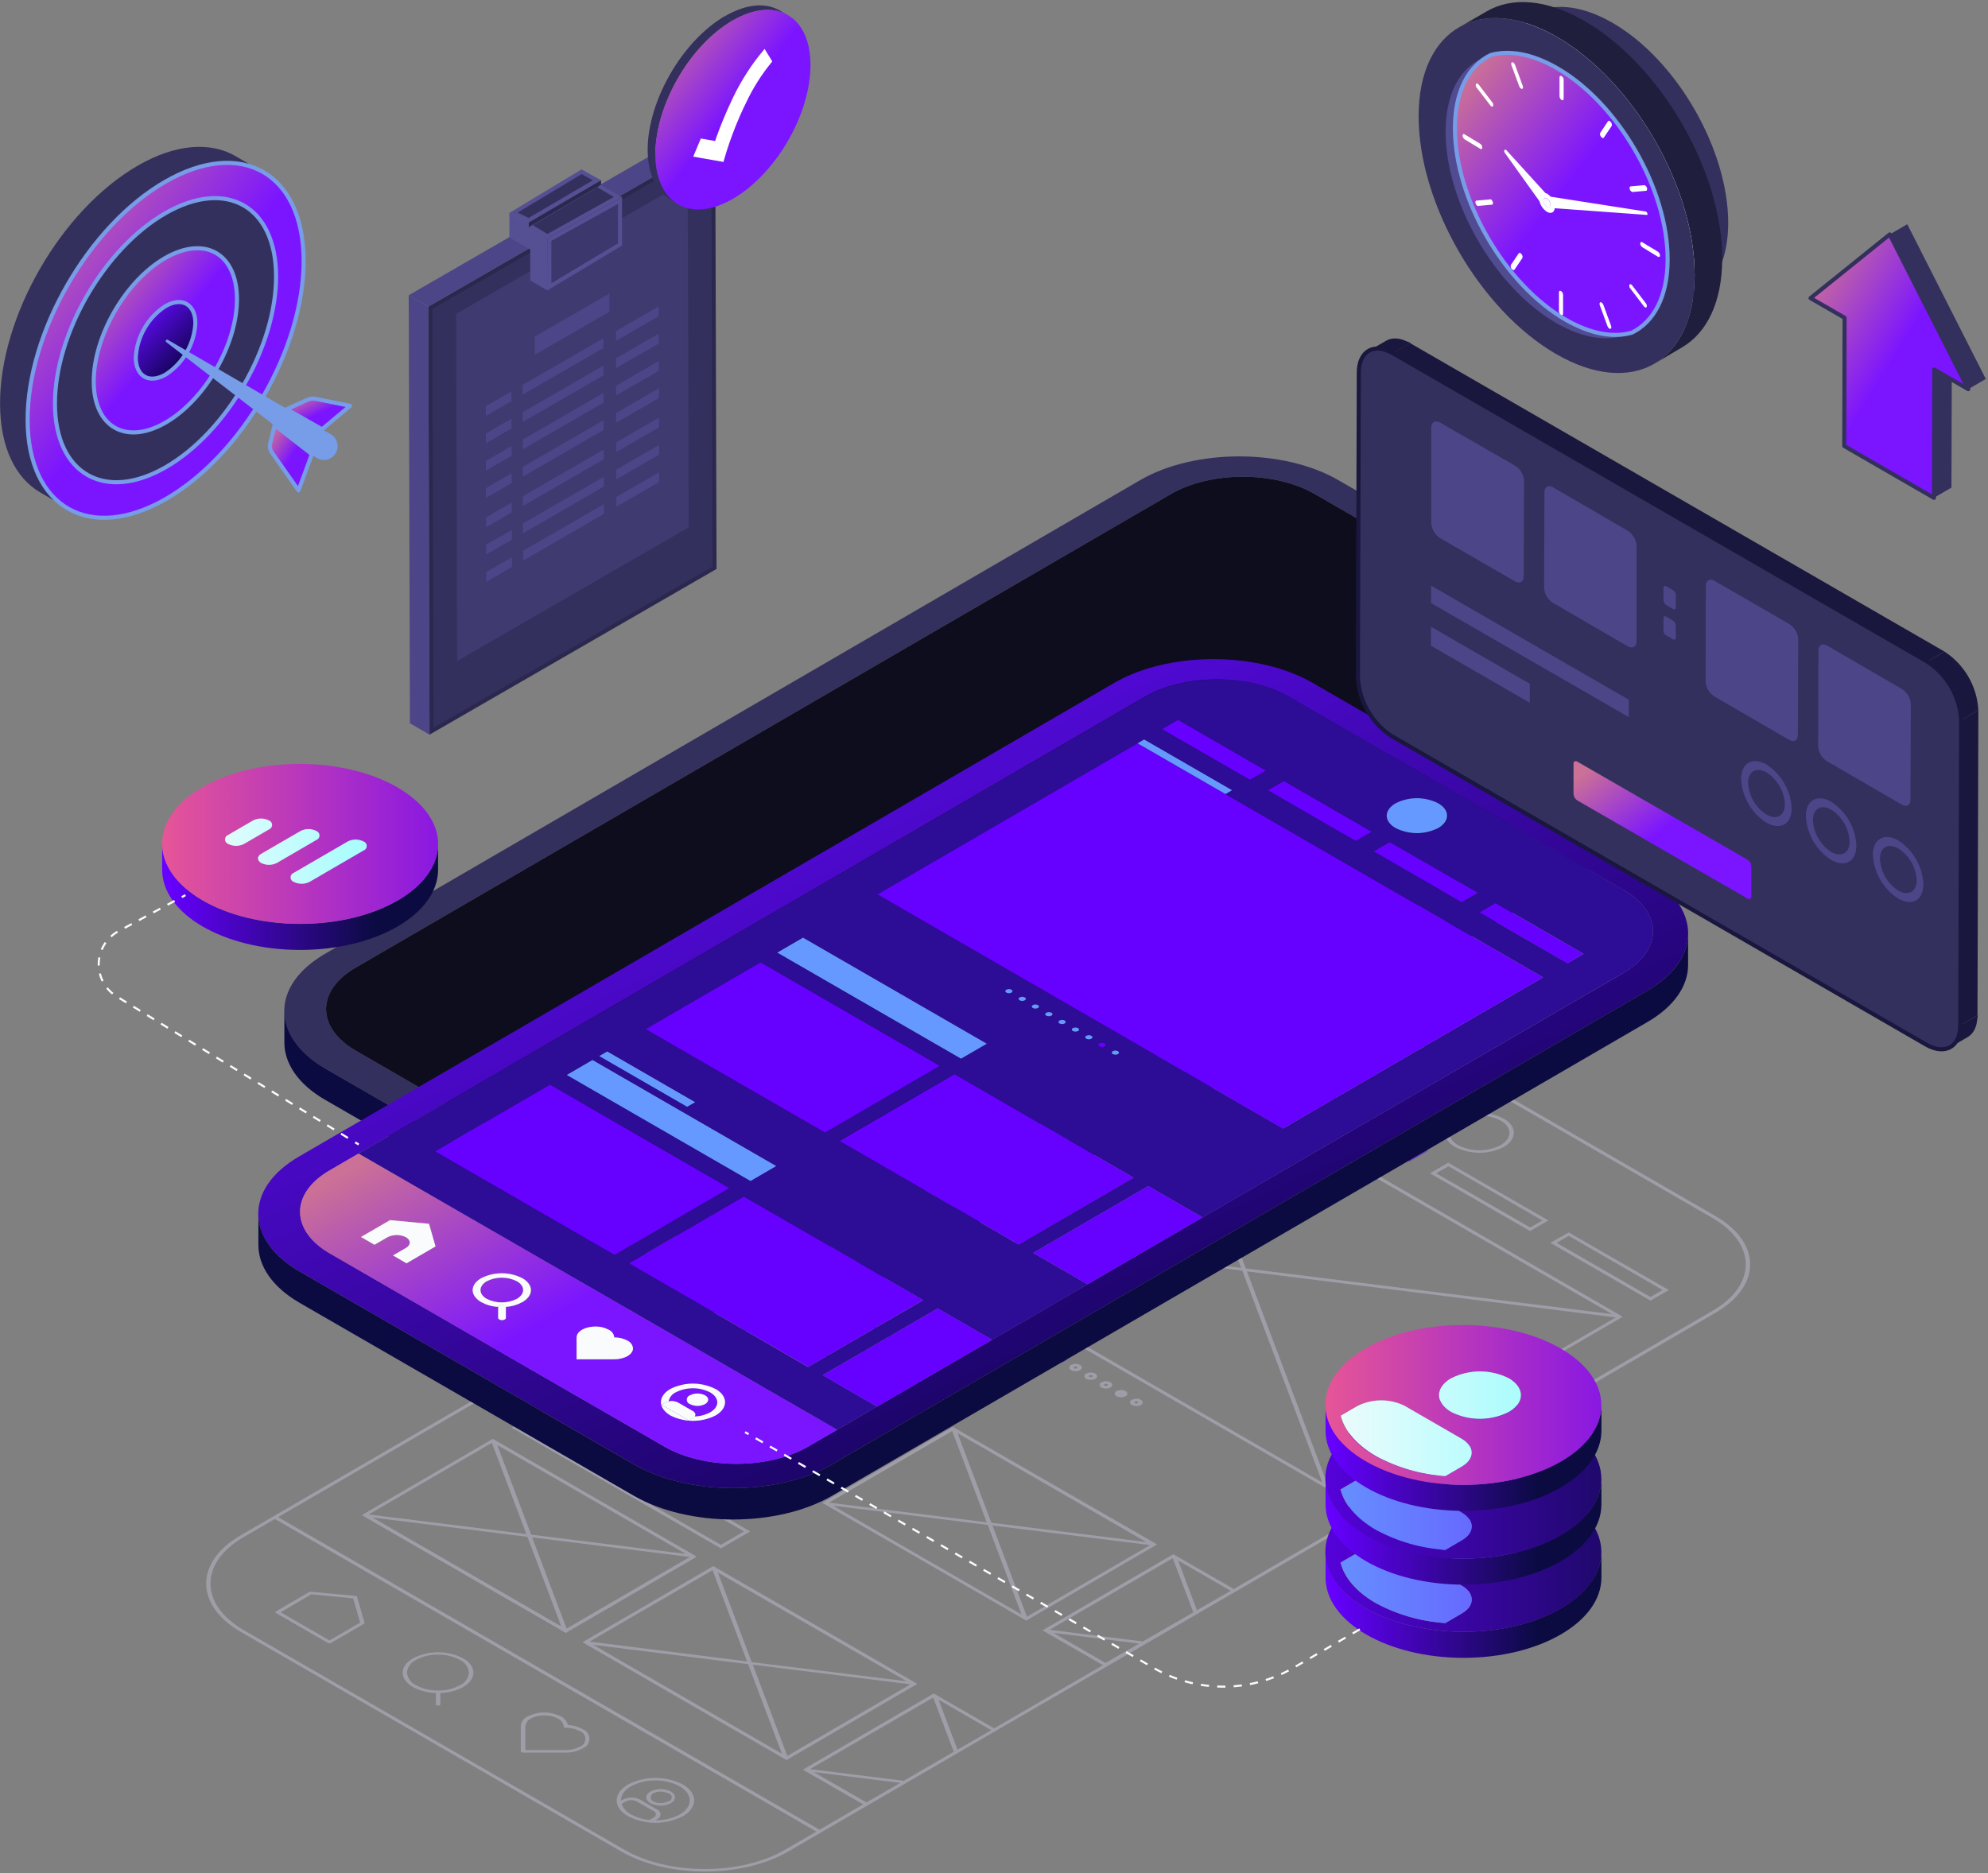 <svg width="365" height="344" viewBox="0 0 365 344" fill="none" xmlns="http://www.w3.org/2000/svg">
<rect x="0" y="0" width="365" height="344" fill="#808080" stroke="none"/>
<g style="mix-blend-mode:color-dodge" opacity="0.5">
<path d="M147.375 273.959L147.912 274.268L148.244 274.064L171.594 260.467L171.896 260.271L171.405 259.961L134.987 238.938L134.458 238.636L134.125 238.832L110.776 252.43L110.443 252.611L110.965 252.936L147.375 273.959ZM112.415 253.132L140.849 256.675L147.058 273.135L112.415 253.132ZM148.04 273.528L141.71 256.773L170.657 260.384L148.04 273.528ZM169.947 259.825L141.513 256.275L135.296 239.822L169.947 259.825ZM134.322 239.429L140.66 256.154L111.712 252.543L134.322 239.429Z" fill="#6600FF"/>
<path d="M240.049 198.599L221.663 187.986L218.309 189.942L236.688 200.518L240.049 198.599ZM219.442 189.942L221.708 188.65L238.924 198.599L236.657 199.898L219.442 189.942Z" fill="#6600FF"/>
<path d="M181.723 255.685L143.326 233.491L137.939 236.619L176.337 258.79L181.723 255.685ZM139.073 236.642L143.326 234.171L180.582 255.685L176.337 258.156L139.073 236.642Z" fill="#6600FF"/>
<path d="M262.165 211.373L243.778 200.76L240.432 202.708L258.811 213.322L262.165 211.373ZM241.557 202.708L243.786 201.417L261.024 211.365L258.796 212.665L241.557 202.708Z" fill="#6600FF"/>
<path d="M187.168 245.178C187.266 245.142 187.351 245.077 187.41 244.992C187.47 244.907 187.502 244.806 187.502 244.702C187.502 244.598 187.47 244.496 187.41 244.411C187.351 244.326 187.266 244.261 187.168 244.226C186.914 244.099 186.633 244.033 186.349 244.033C186.064 244.033 185.784 244.099 185.529 244.226C185.431 244.261 185.347 244.326 185.287 244.411C185.227 244.496 185.195 244.598 185.195 244.702C185.195 244.806 185.227 244.907 185.287 244.992C185.347 245.077 185.431 245.142 185.529 245.178C185.783 245.306 186.064 245.373 186.349 245.373C186.634 245.373 186.914 245.306 187.168 245.178ZM186.096 244.558C186.174 244.517 186.261 244.496 186.349 244.496C186.437 244.496 186.524 244.517 186.602 244.558C186.632 244.568 186.658 244.587 186.677 244.613C186.696 244.639 186.706 244.67 186.706 244.702C186.706 244.733 186.696 244.764 186.677 244.79C186.658 244.816 186.632 244.835 186.602 244.845C186.524 244.886 186.437 244.908 186.349 244.908C186.261 244.908 186.174 244.886 186.096 244.845C186.066 244.835 186.039 244.816 186.021 244.79C186.002 244.764 185.992 244.733 185.992 244.702C185.992 244.67 186.002 244.639 186.021 244.613C186.039 244.587 186.066 244.568 186.096 244.558Z" fill="#6600FF"/>
<path d="M189.956 246.779C190.055 246.745 190.14 246.682 190.201 246.597C190.262 246.512 190.294 246.411 190.294 246.307C190.294 246.203 190.262 246.101 190.201 246.016C190.14 245.932 190.055 245.868 189.956 245.835C189.703 245.704 189.422 245.636 189.137 245.636C188.851 245.636 188.57 245.704 188.317 245.835C188.218 245.868 188.133 245.932 188.072 246.016C188.011 246.101 187.979 246.203 187.979 246.307C187.979 246.411 188.011 246.512 188.072 246.597C188.133 246.682 188.218 246.745 188.317 246.779C188.57 246.909 188.851 246.978 189.137 246.978C189.422 246.978 189.703 246.909 189.956 246.779ZM188.883 246.159C188.961 246.122 189.046 246.102 189.133 246.102C189.219 246.102 189.304 246.122 189.382 246.159C189.526 246.243 189.526 246.371 189.382 246.454C189.305 246.495 189.22 246.517 189.133 246.517C189.046 246.517 188.96 246.495 188.883 246.454C188.854 246.442 188.829 246.422 188.811 246.396C188.793 246.369 188.784 246.338 188.784 246.307C188.784 246.275 188.793 246.244 188.811 246.218C188.829 246.192 188.854 246.171 188.883 246.159Z" fill="#6600FF"/>
<path d="M192.735 248.388C192.833 248.353 192.917 248.288 192.977 248.203C193.037 248.118 193.069 248.016 193.069 247.912C193.069 247.808 193.037 247.707 192.977 247.621C192.917 247.536 192.833 247.472 192.735 247.436C192.48 247.31 192.2 247.244 191.915 247.244C191.631 247.244 191.35 247.31 191.096 247.436C190.998 247.472 190.913 247.536 190.853 247.621C190.794 247.707 190.762 247.808 190.762 247.912C190.762 248.016 190.794 248.118 190.853 248.203C190.913 248.288 190.998 248.353 191.096 248.388C191.35 248.517 191.63 248.584 191.915 248.584C192.2 248.584 192.481 248.517 192.735 248.388ZM191.662 247.769C191.739 247.728 191.824 247.706 191.911 247.706C191.998 247.706 192.084 247.728 192.161 247.769C192.297 247.844 192.304 247.98 192.161 248.056C192.084 248.097 191.998 248.118 191.911 248.118C191.824 248.118 191.739 248.097 191.662 248.056C191.526 247.98 191.519 247.844 191.662 247.769Z" fill="#6600FF"/>
<path d="M195.516 249.997C195.614 249.962 195.698 249.897 195.758 249.812C195.818 249.727 195.85 249.625 195.85 249.521C195.85 249.417 195.818 249.316 195.758 249.231C195.698 249.145 195.614 249.081 195.516 249.045C195.263 248.915 194.982 248.847 194.696 248.847C194.411 248.847 194.13 248.915 193.877 249.045C193.779 249.081 193.694 249.145 193.635 249.231C193.575 249.316 193.543 249.417 193.543 249.521C193.543 249.625 193.575 249.727 193.635 249.812C193.694 249.897 193.779 249.962 193.877 249.997C194.132 250.124 194.412 250.189 194.696 250.189C194.981 250.189 195.261 250.124 195.516 249.997ZM194.443 249.378C194.521 249.337 194.608 249.315 194.696 249.315C194.785 249.315 194.871 249.337 194.95 249.378C195.085 249.453 195.085 249.582 194.95 249.665C194.871 249.706 194.785 249.727 194.696 249.727C194.608 249.727 194.521 249.706 194.443 249.665C194.307 249.582 194.307 249.453 194.443 249.355V249.378Z" fill="#6600FF"/>
<path d="M120.798 267.9L102.419 257.287L100.734 258.261L119.121 268.837L120.798 267.9ZM101.875 258.261L102.419 257.944L119.665 267.9L119.113 268.217L101.875 258.261Z" fill="#6600FF"/>
<path d="M314.954 223.323L245.094 182.985C236.633 178.105 222.907 178.105 214.507 182.985L44.132 281.996C35.724 286.884 35.777 294.838 44.238 299.718L114.098 340.049C122.551 344.929 136.277 344.929 144.685 340.049L158.282 332.148L183.211 317.651L201.96 306.766L315.052 241.045C323.46 236.15 323.414 228.203 314.954 223.323ZM144.118 339.717C136.02 344.423 122.808 344.423 114.657 339.717L44.782 299.386C36.631 294.679 36.586 287.027 44.684 282.321L50.47 278.959L149.882 336.37L144.118 339.717ZM159.075 331.022L149.414 325.44L165.277 327.434L159.075 331.022ZM165.919 327.041L148.711 324.896L171.336 311.752L175.113 321.7L175.785 321.315L172.333 312.16L181.987 317.742L182.553 317.417L165.919 327.041ZM202.972 305.399L193.409 299.877L209.144 301.841L209.824 301.448L192.706 299.31L215.323 286.166L219.1 296.115L202.972 305.399ZM219.757 295.722L216.297 286.574L225.959 292.149L219.757 295.722ZM314.463 240.705L226.526 291.824L215.95 285.735L215.421 285.433L215.089 285.622L191.739 299.219L191.407 299.401L191.928 299.718L202.504 305.807L183.226 317.009L182.538 317.41L171.963 311.321L171.434 311.019L171.094 311.208L147.744 324.805L147.412 324.986L147.933 325.304L158.509 331.392H158.448L150.471 336.03L51.059 278.619L215.074 183.317C223.164 178.611 236.384 178.611 244.535 183.317L314.387 223.671C322.531 228.354 322.576 236.007 314.463 240.705Z" fill="#BDBCCF"/>
<path d="M231.875 203.675L231.588 203.841L233.854 202.527L215.188 191.747L212.922 193.069H212.869L159.235 224.253L158.902 224.441L159.416 224.751L243.108 273.097L243.644 273.392L243.969 273.203L297.603 242.02L297.928 241.823L297.414 241.514L231.875 203.675ZM295.964 241.332L228.732 232.955L214.04 194.044L295.964 241.332ZM213.073 193.643L227.879 232.849L160.149 224.426L213.073 193.643ZM160.859 224.963L228.09 233.348L242.783 272.251L160.859 224.963ZM243.742 272.659L228.936 233.491L296.659 241.944L243.742 272.659Z" fill="#BDBCCF"/>
<path d="M137.737 281.248L99.339 259.077L93.953 262.197L132.351 284.368L137.737 281.248ZM95.086 262.197L99.339 259.727L136.596 281.241L132.351 283.711L95.086 262.197Z" fill="#BDBCCF"/>
<path d="M284.284 224.139L265.897 213.526L262.543 215.475L280.922 226.088L284.284 224.139ZM263.676 215.475L265.942 214.183L283.173 224.139L280.952 225.431L263.676 215.475Z" fill="#BDBCCF"/>
<path d="M284.654 228.249L303.041 238.862L306.395 236.913L288.016 226.337L284.654 228.249ZM305.254 236.906L303.033 238.197L285.795 228.249L288.016 226.957L305.254 236.906Z" fill="#BDBCCF"/>
<path d="M198.294 251.621C198.747 251.357 198.747 250.933 198.294 250.669C198.04 250.542 197.761 250.476 197.478 250.476C197.195 250.476 196.915 250.542 196.662 250.669C196.564 250.705 196.48 250.769 196.42 250.854C196.36 250.94 196.328 251.041 196.328 251.145C196.328 251.249 196.36 251.351 196.42 251.436C196.48 251.521 196.564 251.586 196.662 251.621C196.915 251.75 197.194 251.818 197.478 251.818C197.762 251.818 198.041 251.75 198.294 251.621ZM197.221 251.001C197.298 250.96 197.383 250.939 197.47 250.939C197.557 250.939 197.643 250.96 197.72 251.001C197.863 251.085 197.863 251.213 197.72 251.289C197.642 251.33 197.555 251.351 197.466 251.351C197.378 251.351 197.291 251.33 197.213 251.289C197.085 251.19 197.085 251.062 197.221 250.979V251.001Z" fill="#BDBCCF"/>
<path d="M201.084 253.208C201.182 253.172 201.267 253.107 201.327 253.022C201.386 252.937 201.418 252.836 201.418 252.732C201.418 252.628 201.386 252.526 201.327 252.441C201.267 252.356 201.182 252.291 201.084 252.256C200.83 252.129 200.549 252.063 200.265 252.063C199.98 252.063 199.7 252.129 199.445 252.256C199.347 252.291 199.263 252.356 199.203 252.441C199.143 252.526 199.111 252.628 199.111 252.732C199.111 252.836 199.143 252.937 199.203 253.022C199.263 253.107 199.347 253.172 199.445 253.208C199.7 253.334 199.98 253.4 200.265 253.4C200.549 253.4 200.83 253.334 201.084 253.208ZM200.012 252.588C200.088 252.547 200.174 252.526 200.261 252.526C200.348 252.526 200.434 252.547 200.51 252.588C200.541 252.598 200.567 252.617 200.586 252.643C200.604 252.669 200.614 252.7 200.614 252.732C200.614 252.763 200.604 252.794 200.586 252.82C200.567 252.846 200.541 252.865 200.51 252.875C200.434 252.916 200.348 252.938 200.261 252.938C200.174 252.938 200.088 252.916 200.012 252.875C199.982 252.865 199.955 252.846 199.937 252.82C199.918 252.794 199.908 252.763 199.908 252.732C199.908 252.7 199.918 252.669 199.937 252.643C199.955 252.617 199.982 252.598 200.012 252.588Z" fill="#BDBCCF"/>
<path d="M203.864 254.809C203.963 254.776 204.049 254.712 204.109 254.627C204.17 254.543 204.203 254.441 204.203 254.337C204.203 254.233 204.17 254.131 204.109 254.047C204.049 253.962 203.963 253.898 203.864 253.865C203.611 253.734 203.33 253.666 203.045 253.666C202.76 253.666 202.479 253.734 202.225 253.865C202.126 253.898 202.041 253.962 201.98 254.047C201.919 254.131 201.887 254.233 201.887 254.337C201.887 254.441 201.919 254.543 201.98 254.627C202.041 254.712 202.126 254.776 202.225 254.809C202.479 254.94 202.76 255.008 203.045 255.008C203.33 255.008 203.611 254.94 203.864 254.809ZM202.784 254.19C202.863 254.153 202.95 254.133 203.037 254.133C203.125 254.133 203.211 254.153 203.29 254.19C203.32 254.201 203.345 254.222 203.363 254.248C203.38 254.274 203.39 254.305 203.39 254.337C203.39 254.369 203.38 254.4 203.363 254.426C203.345 254.452 203.32 254.473 203.29 254.484C203.212 254.522 203.127 254.541 203.041 254.541C202.955 254.541 202.869 254.522 202.792 254.484C202.663 254.401 202.663 254.273 202.784 254.19Z" fill="#BDBCCF"/>
<path d="M209.46 258.027C209.906 257.763 209.906 257.339 209.46 257.075C209.207 256.945 208.926 256.876 208.64 256.876C208.355 256.876 208.074 256.945 207.821 257.075C207.722 257.109 207.636 257.172 207.576 257.257C207.515 257.341 207.482 257.443 207.482 257.547C207.482 257.651 207.515 257.753 207.576 257.838C207.636 257.922 207.722 257.986 207.821 258.019C208.075 258.148 208.355 258.215 208.64 258.216C208.924 258.218 209.205 258.153 209.46 258.027ZM208.38 257.4C208.458 257.362 208.543 257.343 208.629 257.343C208.715 257.343 208.801 257.362 208.878 257.4C209.022 257.483 209.022 257.611 208.878 257.695C208.801 257.732 208.715 257.751 208.629 257.751C208.543 257.751 208.458 257.732 208.38 257.695C208.349 257.686 208.321 257.669 208.3 257.644C208.28 257.62 208.267 257.59 208.263 257.558C208.26 257.526 208.267 257.494 208.282 257.465C208.297 257.437 208.321 257.414 208.35 257.4H208.38Z" fill="#BDBCCF"/>
<path d="M267.152 210.633C268.539 211.338 270.072 211.706 271.628 211.706C273.184 211.706 274.717 211.338 276.104 210.633C278.566 209.197 278.551 206.855 276.104 205.45C274.717 204.745 273.184 204.377 271.628 204.377C270.072 204.377 268.539 204.745 267.152 205.45C264.667 206.878 264.674 209.205 267.152 210.633ZM267.696 205.783C268.906 205.167 270.244 204.845 271.602 204.845C272.959 204.845 274.297 205.167 275.507 205.783C277.667 207.037 277.683 209.061 275.507 210.315C274.297 210.931 272.959 211.253 271.602 211.253C270.244 211.253 268.906 210.931 267.696 210.315C265.558 209.061 265.558 207.052 267.696 205.783Z" fill="#BDBCCF"/>
<path d="M50.674 296.235L60.207 301.735C60.295 301.783 60.394 301.806 60.494 301.803C60.592 301.805 60.688 301.782 60.773 301.735L66.817 298.214C66.907 298.154 66.953 298.078 66.93 298.01L65.563 293.282C65.555 293.254 65.542 293.228 65.524 293.206C65.506 293.183 65.483 293.166 65.457 293.153C65.388 293.113 65.31 293.089 65.23 293.085L57.064 292.33C56.944 292.315 56.823 292.339 56.717 292.398L50.674 295.918C50.641 295.933 50.613 295.956 50.592 295.985C50.571 296.015 50.557 296.049 50.553 296.084C50.56 296.117 50.575 296.148 50.596 296.174C50.617 296.2 50.643 296.221 50.674 296.235ZM57.17 292.791L64.845 293.546L66.129 297.988L60.494 301.259L51.535 296.092L57.17 292.791Z" fill="#BDBCCF"/>
<path d="M75.836 309.825C77.128 310.522 78.569 310.898 80.036 310.921V312.998C80.041 313.034 80.055 313.067 80.076 313.096C80.097 313.125 80.125 313.149 80.157 313.164C80.245 313.212 80.344 313.236 80.444 313.232C80.663 313.232 80.845 313.127 80.845 312.998V310.921C82.308 310.899 83.743 310.523 85.029 309.825C87.56 308.36 87.537 305.98 85.029 304.538C83.608 303.815 82.035 303.438 80.44 303.438C78.846 303.438 77.273 303.815 75.851 304.538C73.29 306.011 73.298 308.36 75.836 309.825ZM76.388 304.84C77.62 304.178 79.001 303.845 80.399 303.873C81.801 303.848 83.187 304.181 84.425 304.84C84.884 305.046 85.281 305.37 85.575 305.779C85.87 306.187 86.051 306.666 86.102 307.166C86.061 307.667 85.886 308.147 85.594 308.557C85.303 308.966 84.907 309.29 84.448 309.493C83.243 310.141 81.895 310.476 80.527 310.468H80.346C78.972 310.474 77.618 310.142 76.403 309.501C75.943 309.293 75.546 308.967 75.252 308.558C74.958 308.148 74.776 307.668 74.726 307.166C74.772 306.666 74.95 306.187 75.242 305.778C75.534 305.369 75.929 305.045 76.388 304.84Z" fill="#BDBCCF"/>
<path d="M95.766 321.791C95.854 321.838 95.953 321.862 96.053 321.859H103.925C104.98 321.87 106.02 321.609 106.946 321.103C107.317 320.976 107.639 320.736 107.866 320.417C108.094 320.098 108.216 319.716 108.216 319.324C108.216 318.933 108.094 318.55 107.866 318.232C107.639 317.913 107.317 317.673 106.946 317.545C106.121 317.087 105.2 316.828 104.257 316.79C104.177 316.454 104.023 316.139 103.806 315.87C103.589 315.601 103.315 315.383 103.003 315.234C102.05 314.751 100.997 314.499 99.929 314.499C98.86 314.499 97.807 314.751 96.854 315.234C96.509 315.391 96.212 315.638 95.994 315.949C95.776 316.26 95.646 316.623 95.615 317.002V321.534C95.605 321.588 95.615 321.644 95.643 321.691C95.67 321.738 95.714 321.774 95.766 321.791ZM97.443 315.627C98.213 315.213 99.077 315.005 99.951 315.022C100.822 315.01 101.682 315.218 102.452 315.627C102.736 315.756 102.981 315.957 103.164 316.21C103.347 316.463 103.461 316.759 103.494 317.07C103.498 317.104 103.511 317.138 103.531 317.166C103.55 317.195 103.577 317.219 103.607 317.236C103.696 317.282 103.795 317.305 103.894 317.304C104.765 317.286 105.626 317.491 106.395 317.901C106.709 317.992 106.984 318.183 107.181 318.444C107.377 318.706 107.483 319.024 107.483 319.351C107.483 319.678 107.377 319.996 107.181 320.257C106.984 320.519 106.709 320.71 106.395 320.801C105.632 321.211 104.776 321.417 103.91 321.398H96.454V317.07C96.479 316.764 96.584 316.47 96.757 316.217C96.931 315.964 97.167 315.761 97.443 315.627Z" fill="#BDBCCF"/>
<path d="M115.311 333.552C116.871 334.346 118.596 334.759 120.346 334.759C122.096 334.759 123.821 334.346 125.381 333.552C128.153 331.943 128.138 329.337 125.381 327.721C123.821 326.927 122.096 326.514 120.346 326.514C118.596 326.514 116.871 326.927 115.311 327.721C112.516 329.33 112.531 331.943 115.311 333.552ZM120.002 333.794L119.247 334.24C118.068 334.135 116.924 333.788 115.885 333.22C115.076 332.814 114.446 332.122 114.118 331.279L114.873 330.84C115.19 330.68 115.541 330.596 115.897 330.596C116.252 330.596 116.603 330.68 116.92 330.84L119.995 332.608C120.119 332.65 120.226 332.729 120.303 332.835C120.38 332.941 120.421 333.068 120.422 333.198C120.423 333.329 120.383 333.457 120.308 333.563C120.232 333.67 120.126 333.751 120.002 333.794ZM114.02 330.637C114.02 329.7 114.624 328.763 115.855 328.053C117.224 327.317 118.759 326.948 120.312 326.98C121.87 326.95 123.41 327.319 124.784 328.053C126.015 328.771 126.635 329.7 126.642 330.637C126.65 331.573 126.038 332.51 124.807 333.228C123.437 333.958 121.902 334.325 120.35 334.293H120.32L120.607 334.127C120.799 334.061 120.965 333.936 121.083 333.771C121.201 333.606 121.265 333.408 121.265 333.205C121.265 333.002 121.201 332.804 121.083 332.639C120.965 332.474 120.799 332.349 120.607 332.283L117.532 330.508C117.039 330.255 116.493 330.123 115.938 330.123C115.384 330.123 114.838 330.255 114.344 330.508L114.057 330.674L114.02 330.637Z" fill="#BDBCCF"/>
<path d="M119.439 331.158C120.016 331.452 120.654 331.606 121.301 331.606C121.949 331.606 122.587 331.452 123.163 331.158C124.191 330.561 124.183 329.594 123.163 329.005C122.587 328.711 121.949 328.557 121.301 328.557C120.654 328.557 120.016 328.711 119.439 329.005C118.397 329.594 118.404 330.561 119.439 331.158ZM119.991 329.33C120.393 329.128 120.836 329.024 121.286 329.024C121.736 329.024 122.18 329.128 122.582 329.33C122.782 329.33 122.974 329.409 123.116 329.551C123.258 329.693 123.337 329.885 123.337 330.085C123.337 330.286 123.258 330.478 123.116 330.619C122.974 330.761 122.782 330.841 122.582 330.841C122.181 331.044 121.739 331.15 121.29 331.15C120.841 331.15 120.399 331.044 119.998 330.841C119.841 330.787 119.705 330.685 119.609 330.55C119.512 330.415 119.46 330.254 119.459 330.088C119.458 329.922 119.509 329.76 119.604 329.624C119.699 329.489 119.834 329.386 119.991 329.33Z" fill="#BDBCCF"/>
<path d="M175.47 262.356L174.941 262.046L174.609 262.242L151.297 275.794L150.957 275.976L151.486 276.293L187.897 297.316L188.433 297.626L188.765 297.422L212.115 283.824L212.417 283.628L211.919 283.326L175.47 262.356ZM210.445 283.197L182.019 279.647L175.802 263.194L210.445 283.197ZM174.828 262.801L181.158 279.571L152.203 275.961L174.828 262.801ZM152.921 276.512L181.355 280.055L187.557 296.5L152.921 276.512ZM188.546 296.908L182.216 280.153L211.163 283.756L188.546 296.908Z" fill="#BDBCCF"/>
<path d="M127.876 285.864L127.385 285.562L90.99 264.538L90.469 264.236L90.106 264.463L66.756 278.06L66.424 278.242L66.945 278.559L103.356 299.582L103.892 299.892L104.224 299.688L127.582 286.09L127.876 285.864ZM125.935 285.38L97.524 281.837L91.307 265.385L125.935 285.38ZM90.31 264.984L96.64 281.739L67.693 278.128L90.31 264.984ZM68.403 278.695L96.837 282.238L103.054 298.698L68.403 278.695ZM104.028 299.091L97.698 282.336L126.653 285.939L104.028 299.091Z" fill="#BDBCCF"/>
<path d="M131.487 287.918L130.965 287.616L130.625 287.805L107.276 301.402L106.943 301.584L107.465 301.901L143.875 322.924L144.412 323.241L144.744 323.037L168.094 309.44L168.396 309.244L167.905 308.941L131.487 287.918ZM166.454 308.76L138.021 305.255L131.804 288.795L166.454 308.76ZM130.829 288.364L137.16 305.119L108.235 301.478L130.829 288.364ZM108.923 302.075L137.356 305.625L143.566 322.078L108.923 302.075ZM144.548 322.471L138.217 305.716L167.157 309.327L144.548 322.471Z" fill="#BDBCCF"/>
<path d="M206.645 256.418C206.743 256.382 206.827 256.318 206.887 256.233C206.947 256.147 206.979 256.046 206.979 255.942C206.979 255.838 206.947 255.736 206.887 255.651C206.827 255.566 206.743 255.501 206.645 255.466C206.39 255.339 206.11 255.274 205.825 255.274C205.541 255.274 205.26 255.339 205.006 255.466C204.908 255.501 204.823 255.566 204.764 255.651C204.704 255.736 204.672 255.838 204.672 255.942C204.672 256.046 204.704 256.147 204.764 256.233C204.823 256.318 204.908 256.382 205.006 256.418C205.26 256.544 205.541 256.61 205.825 256.61C206.11 256.61 206.39 256.544 206.645 256.418Z" fill="#BDBCCF"/>
</g>
<path d="M307.138 123.617L245.723 88.174C235.661 82.364 219.337 82.364 209.343 88.174L59.651 175.181C49.657 180.991 49.71 190.448 59.764 196.257L121.157 231.701C131.219 237.51 147.543 237.51 157.537 231.701L307.259 144.693C317.253 138.884 317.2 129.426 307.138 123.617ZM302.863 141.437L225.577 186.346L204.463 198.622L186.915 208.812L165.801 221.088L158.489 225.341L153.148 228.438C145.889 232.661 134.074 232.661 126.769 228.438L65.377 192.994C58.072 188.779 58.035 181.935 65.294 177.712L215.008 90.719C222.268 86.496 234.083 86.496 241.387 90.719L302.779 126.163C310.084 130.378 310.122 137.222 302.863 141.445" fill="#34305E"/>
<path d="M307.258 144.693L157.536 231.701C147.542 237.51 131.217 237.51 121.155 231.701L59.763 196.258C54.702 193.334 52.209 189.459 52.209 185.682V191.446C52.209 195.283 54.724 199.136 59.763 202.021L121.155 237.465C131.217 243.274 147.542 243.274 157.536 237.465L307.235 150.457C312.206 147.571 314.691 143.787 314.698 139.995V134.231C314.706 138.023 312.198 141.808 307.258 144.693Z" fill="#0B0B42"/>
<path d="M302.776 126.155L241.384 90.719C234.079 86.496 222.264 86.496 215.005 90.719L65.29 177.712C58.023 181.935 58.069 188.779 65.373 192.994L126.765 228.438C134.078 232.66 145.885 232.66 153.144 228.438L302.859 141.437C310.118 137.214 310.088 130.37 302.776 126.155Z" fill="#0E0D1E"/>
<path d="M302.379 160.844L240.987 125.4C230.925 119.598 214.608 119.598 204.606 125.4L54.877 212.408C44.883 218.217 44.936 227.675 54.998 233.484L116.382 268.928C126.444 274.737 142.769 274.737 152.763 268.928L302.485 181.92C312.479 176.08 312.426 166.653 302.379 160.844ZM298.103 178.664L220.795 223.573L199.681 235.848L182.14 246.046L161.027 258.314L153.707 262.567L148.374 265.664C141.107 269.887 129.292 269.887 121.987 265.664L60.595 230.22C53.29 226.005 53.253 219.161 60.512 214.939L210.219 127.938C217.479 123.715 229.293 123.715 236.598 127.938L297.99 163.382C305.295 167.597 305.34 174.441 298.073 178.664" fill="url(#paint0_linear_5263_26568)"/>
<path d="M302.481 181.92L152.759 268.928C142.765 274.737 126.441 274.737 116.378 268.928L54.994 233.492C49.925 230.568 47.402 226.693 47.44 222.878V228.642C47.44 232.487 49.955 236.332 54.994 239.255L116.378 274.699C126.441 280.508 142.765 280.508 152.759 274.699L302.481 187.691C307.444 184.806 309.929 181.021 309.937 177.229V171.465C309.929 175.25 307.444 179.034 302.481 181.92Z" fill="#0B0B42"/>
<path d="M94.926 235.312C94.063 234.874 93.109 234.646 92.142 234.646C91.175 234.646 90.221 234.874 89.358 235.312C87.847 236.203 87.847 237.653 89.358 238.537C90.22 238.977 91.174 239.206 92.142 239.206C93.11 239.206 94.064 238.977 94.926 238.537C96.436 237.646 96.436 236.203 94.926 235.319M126.653 257.861C126.486 257.804 126.341 257.696 126.238 257.552C126.135 257.409 126.08 257.236 126.08 257.06C126.08 256.883 126.135 256.711 126.238 256.568C126.341 256.424 126.486 256.316 126.653 256.259C127.081 256.038 127.557 255.922 128.039 255.922C128.521 255.922 128.997 256.038 129.425 256.259C130.181 256.705 130.181 257.422 129.425 257.868C128.994 258.086 128.518 258.199 128.035 258.199C127.552 258.199 127.076 258.086 126.645 257.868M130.354 255.715C129.37 255.22 128.283 254.962 127.182 254.962C126.08 254.962 124.993 255.22 124.009 255.715C123.678 255.872 123.389 256.104 123.165 256.392C122.941 256.681 122.787 257.018 122.717 257.377C123.3 257.237 123.915 257.312 124.447 257.589L127.151 259.145C127.62 259.417 127.748 259.81 127.521 260.149C128.52 260.126 129.498 259.867 130.377 259.394C132.114 258.382 132.107 256.735 130.377 255.715M112.768 245.623C113.621 245.606 114.464 245.809 115.216 246.212C115.495 246.337 115.737 246.533 115.916 246.781C116.095 247.029 116.205 247.32 116.236 247.625C116.236 248.728 114.725 249.627 112.791 249.627H105.894V245.623C105.894 244.512 107.405 243.621 109.339 243.621C110.192 243.605 111.034 243.808 111.786 244.21C112.066 244.335 112.307 244.532 112.486 244.78C112.665 245.028 112.776 245.319 112.806 245.623M88.406 239.111C86.314 237.903 86.299 235.939 88.406 234.73C89.576 234.133 90.87 233.822 92.183 233.822C93.497 233.822 94.791 234.133 95.96 234.73C98.061 235.939 98.076 237.903 95.96 239.111C95.012 239.626 93.963 239.928 92.886 239.995V242.042C92.886 242.269 92.576 242.458 92.183 242.45C92.01 242.453 91.838 242.412 91.685 242.329C91.628 242.304 91.579 242.264 91.541 242.214C91.504 242.163 91.481 242.104 91.473 242.042V240.01C90.392 239.943 89.338 239.641 88.384 239.126M66.273 227.183L71.606 224.086L78.775 224.759L79.976 228.921L74.65 232.018L72.158 230.575L74.545 229.193C75.474 228.649 75.466 227.773 74.545 227.229C74.019 226.966 73.44 226.829 72.853 226.829C72.265 226.829 71.686 226.966 71.16 227.229L68.773 228.619L66.288 227.183M123.065 259.93C120.753 258.593 120.745 256.433 123.065 255.096C124.352 254.443 125.776 254.102 127.219 254.102C128.663 254.102 130.086 254.443 131.374 255.096C133.686 256.433 133.701 258.593 131.374 259.93C130.08 260.59 128.649 260.933 127.197 260.933C125.745 260.933 124.313 260.59 123.019 259.93M153.666 262.537L65.85 211.841L60.517 214.938C53.25 219.161 53.295 226.005 60.6 230.22L121.992 265.664C129.304 269.887 141.111 269.887 148.378 265.664L153.712 262.567" fill="url(#paint1_linear_5263_26568)"/>
<path d="M79.87 211.456L100.984 199.188L133.919 218.194L112.768 230.47L79.84 211.456M115.457 231.981L136.571 219.713L169.499 238.779L148.348 251.047L115.457 231.981ZM104.043 197.39L108.772 194.641L142.516 214.123L137.787 216.872L104.043 197.39ZM110.011 193.923L111.484 193.062L127.634 202.391L126.161 203.275L110.011 193.953M118.532 188.998L139.638 176.73L172.566 195.721L151.415 207.989L118.494 188.975M154.074 209.522L175.187 197.254L208.116 216.268L187.002 228.536L154.074 209.522ZM142.697 174.947L147.434 172.197L181.178 191.679L176.441 194.429L142.697 174.947ZM184.774 182.297C184.509 182.146 184.509 181.904 184.774 181.753C184.92 181.679 185.082 181.64 185.246 181.64C185.41 181.64 185.572 181.679 185.718 181.753C185.982 181.904 185.975 182.146 185.718 182.297C185.573 182.372 185.412 182.41 185.25 182.41C185.087 182.41 184.926 182.372 184.781 182.297M187.221 183.71C186.957 183.559 186.964 183.317 187.221 183.166C187.366 183.092 187.527 183.053 187.689 183.053C187.852 183.053 188.013 183.092 188.158 183.166C188.422 183.317 188.422 183.559 188.158 183.71C188.012 183.784 187.85 183.823 187.686 183.823C187.522 183.823 187.36 183.784 187.214 183.71M189.661 185.122C189.397 184.971 189.397 184.73 189.661 184.579C189.807 184.504 189.969 184.466 190.133 184.466C190.297 184.466 190.459 184.504 190.605 184.579C190.87 184.73 190.87 184.971 190.605 185.122C190.46 185.197 190.3 185.235 190.137 185.235C189.974 185.235 189.814 185.197 189.669 185.122M192.109 186.535C192.052 186.516 192.002 186.479 191.967 186.431C191.932 186.382 191.913 186.323 191.913 186.263C191.913 186.203 191.932 186.145 191.967 186.096C192.002 186.047 192.052 186.01 192.109 185.991C192.255 185.919 192.417 185.881 192.581 185.881C192.745 185.881 192.906 185.919 193.053 185.991C193.109 186.012 193.157 186.05 193.191 186.099C193.225 186.149 193.244 186.207 193.244 186.267C193.244 186.327 193.225 186.385 193.191 186.435C193.157 186.484 193.109 186.522 193.053 186.543C192.907 186.617 192.745 186.656 192.581 186.656C192.417 186.656 192.255 186.617 192.109 186.543M194.556 187.955C194.5 187.934 194.452 187.896 194.418 187.847C194.384 187.798 194.365 187.739 194.365 187.68C194.365 187.62 194.384 187.561 194.418 187.512C194.452 187.463 194.5 187.425 194.556 187.404C194.702 187.33 194.864 187.291 195.028 187.291C195.192 187.291 195.354 187.33 195.5 187.404C195.765 187.555 195.765 187.797 195.5 187.948C195.355 188.022 195.195 188.061 195.032 188.061C194.869 188.061 194.709 188.022 194.564 187.948M197.004 189.353C196.947 189.334 196.897 189.297 196.862 189.248C196.827 189.199 196.809 189.141 196.809 189.081C196.809 189.021 196.827 188.962 196.862 188.913C196.897 188.865 196.947 188.828 197.004 188.809C197.15 188.735 197.312 188.696 197.476 188.696C197.64 188.696 197.802 188.735 197.948 188.809C198.205 188.96 198.212 189.202 197.948 189.353C197.802 189.427 197.64 189.466 197.476 189.466C197.312 189.466 197.15 189.427 197.004 189.353ZM199.451 190.765C199.187 190.614 199.187 190.373 199.451 190.222C199.599 190.147 199.762 190.108 199.927 190.108C200.092 190.108 200.255 190.147 200.403 190.222C200.66 190.373 200.66 190.614 200.403 190.765C200.258 190.84 200.098 190.878 199.935 190.878C199.772 190.878 199.611 190.84 199.466 190.765M201.906 192.178C201.849 192.159 201.8 192.122 201.765 192.073C201.73 192.025 201.711 191.966 201.711 191.906C201.711 191.846 201.73 191.787 201.765 191.739C201.8 191.69 201.849 191.653 201.906 191.634C202.053 191.562 202.215 191.524 202.378 191.524C202.542 191.524 202.704 191.562 202.851 191.634C202.907 191.655 202.955 191.693 202.989 191.742C203.023 191.791 203.041 191.85 203.041 191.91C203.041 191.97 203.023 192.028 202.989 192.077C202.955 192.127 202.907 192.164 202.851 192.186C202.704 192.26 202.542 192.299 202.378 192.299C202.214 192.299 202.053 192.26 201.906 192.186M204.354 193.598C204.298 193.577 204.249 193.539 204.215 193.49C204.181 193.441 204.163 193.382 204.163 193.322C204.163 193.263 204.181 193.204 204.215 193.155C204.249 193.106 204.298 193.068 204.354 193.047C204.5 192.972 204.662 192.934 204.826 192.934C204.99 192.934 205.152 192.972 205.298 193.047C205.555 193.198 205.555 193.44 205.298 193.591C205.153 193.665 204.993 193.704 204.83 193.704C204.667 193.704 204.506 193.665 204.361 193.591M161.114 164.258L208.864 136.504L283.324 179.495L235.575 207.241L161.114 164.258ZM208.864 136.504L210.087 135.802L226.215 145.108L224.992 145.819L208.841 136.489M213.32 133.891L216.259 132.191L232.41 141.513L229.456 143.228L213.305 133.906M232.757 145.108L235.711 143.394L251.861 152.723L248.908 154.438L232.757 145.108ZM252.194 156.334L255.148 154.619L271.298 163.994L268.382 165.671L252.232 156.349M271.661 167.567L274.614 165.852L290.765 175.181L287.819 176.889L271.661 167.567ZM256.288 152.088C254.105 150.827 254.097 148.787 256.288 147.556C257.505 146.934 258.853 146.61 260.22 146.61C261.587 146.61 262.935 146.934 264.152 147.556C266.328 148.81 266.343 150.85 264.152 152.088C262.934 152.707 261.586 153.029 260.22 153.029C258.854 153.029 257.507 152.707 256.288 152.088ZM298.04 163.382L236.648 127.938C229.343 123.715 217.528 123.715 210.269 127.938L65.85 211.841L153.711 262.567L161.031 258.314L151.052 252.55L172.158 240.29L182.145 246.054L199.685 235.856L189.706 230.092L210.82 217.824L220.792 223.58L298.077 178.664C305.344 174.441 305.307 167.605 297.994 163.382" fill="#2D0C96"/>
<path d="M283.3 179.495L208.847 136.512L161.098 164.258L235.551 207.248L283.3 179.495Z" fill="#6600FF"/>
<path d="M172.571 195.736L139.643 176.73L118.529 188.998L151.458 208.004L172.571 195.736Z" fill="#6600FF"/>
<path d="M208.154 216.283L175.233 197.27L154.119 209.537L187.047 228.551L208.154 216.283Z" fill="#6600FF"/>
<path d="M220.8 223.58L210.821 217.817L189.707 230.084L199.686 235.848L220.8 223.58Z" fill="#6600FF"/>
<path d="M232.423 141.513L216.272 132.191L213.326 133.906L229.477 143.228L232.423 141.513Z" fill="#6600FF"/>
<path d="M181.178 191.679L147.434 172.197L142.705 174.947L176.449 194.429L181.178 191.679Z" fill="#6699FF"/>
<path d="M133.919 218.202L100.991 199.188L79.877 211.456L112.805 230.47L133.919 218.202Z" fill="#6600FF"/>
<path d="M169.497 238.749L136.569 219.735L115.463 232.003L148.391 251.017L169.497 238.749Z" fill="#6600FF"/>
<path d="M182.143 246.046L172.164 240.282L151.051 252.55L161.03 258.314L182.143 246.046Z" fill="#6600FF"/>
<path d="M142.524 214.145L108.78 194.663L104.051 197.413L137.795 216.895L142.524 214.145Z" fill="#6699FF"/>
<path d="M251.864 152.738L235.714 143.417L232.768 145.131L248.918 154.453L251.864 152.738Z" fill="#6600FF"/>
<path d="M271.296 163.956L255.145 154.634L252.199 156.349L268.342 165.671L271.296 163.956Z" fill="#6600FF"/>
<path d="M290.735 175.181L274.577 165.852L271.631 167.567L287.782 176.896L290.735 175.181Z" fill="#6600FF"/>
<path d="M226.215 145.124L210.064 135.802L208.848 136.512L224.998 145.834L226.215 145.124Z" fill="#6699FF"/>
<path d="M185.711 181.753C185.565 181.679 185.403 181.64 185.239 181.64C185.075 181.64 184.913 181.679 184.767 181.753C184.51 181.904 184.51 182.146 184.767 182.297C184.912 182.371 185.072 182.41 185.235 182.41C185.398 182.41 185.559 182.371 185.704 182.297C185.96 182.146 185.968 181.904 185.704 181.753" fill="#6699FF"/>
<path d="M188.15 183.166C188.005 183.092 187.844 183.053 187.681 183.053C187.519 183.053 187.358 183.092 187.213 183.166C186.956 183.317 186.949 183.559 187.213 183.71C187.359 183.784 187.521 183.823 187.685 183.823C187.849 183.823 188.011 183.784 188.157 183.71C188.414 183.559 188.414 183.317 188.157 183.166" fill="#6699FF"/>
<path d="M190.574 184.579C190.428 184.504 190.266 184.466 190.102 184.466C189.938 184.466 189.776 184.504 189.63 184.579C189.373 184.73 189.373 184.971 189.63 185.123C189.775 185.197 189.936 185.235 190.098 185.235C190.261 185.235 190.422 185.197 190.567 185.123C190.831 184.971 190.831 184.73 190.567 184.579" fill="#6699FF"/>
<path d="M193.044 185.984C192.897 185.911 192.735 185.873 192.572 185.873C192.408 185.873 192.246 185.911 192.099 185.984C192.043 186.003 191.993 186.039 191.958 186.088C191.923 186.137 191.904 186.196 191.904 186.256C191.904 186.316 191.923 186.374 191.958 186.423C191.993 186.472 192.043 186.508 192.099 186.528C192.246 186.602 192.407 186.641 192.572 186.641C192.736 186.641 192.897 186.602 193.044 186.528C193.1 186.506 193.148 186.469 193.182 186.419C193.216 186.37 193.235 186.312 193.235 186.252C193.235 186.192 193.216 186.133 193.182 186.084C193.148 186.035 193.1 185.997 193.044 185.976" fill="#6699FF"/>
<path d="M195.483 187.411C195.336 187.337 195.175 187.298 195.011 187.298C194.847 187.298 194.685 187.337 194.538 187.411C194.482 187.432 194.434 187.47 194.4 187.519C194.366 187.569 194.348 187.627 194.348 187.687C194.348 187.747 194.366 187.806 194.4 187.855C194.434 187.904 194.482 187.942 194.538 187.963C194.683 188.037 194.844 188.076 195.007 188.076C195.17 188.076 195.33 188.037 195.475 187.963C195.74 187.812 195.74 187.57 195.475 187.419" fill="#6699FF"/>
<path d="M197.932 188.809C197.786 188.735 197.624 188.696 197.46 188.696C197.296 188.696 197.134 188.735 196.988 188.809C196.931 188.828 196.882 188.865 196.847 188.913C196.812 188.962 196.793 189.021 196.793 189.081C196.793 189.141 196.812 189.199 196.847 189.248C196.882 189.297 196.931 189.334 196.988 189.353C197.134 189.427 197.296 189.466 197.46 189.466C197.624 189.466 197.786 189.427 197.932 189.353C198.197 189.202 198.189 188.96 197.932 188.809Z" fill="#6699FF"/>
<path d="M200.396 190.221C200.249 190.147 200.086 190.108 199.92 190.108C199.755 190.108 199.592 190.147 199.445 190.221C199.188 190.372 199.188 190.614 199.445 190.765C199.59 190.839 199.75 190.878 199.913 190.878C200.076 190.878 200.236 190.839 200.381 190.765C200.646 190.614 200.646 190.372 200.381 190.221" fill="#6699FF"/>
<path d="M202.821 191.626C202.674 191.554 202.513 191.516 202.349 191.516C202.185 191.516 202.024 191.554 201.877 191.626C201.82 191.646 201.77 191.682 201.735 191.731C201.7 191.78 201.682 191.838 201.682 191.898C201.682 191.958 201.7 192.017 201.735 192.066C201.77 192.115 201.82 192.151 201.877 192.17C202.023 192.245 202.185 192.283 202.349 192.283C202.513 192.283 202.675 192.245 202.821 192.17C202.877 192.149 202.925 192.112 202.96 192.062C202.994 192.013 203.012 191.955 203.012 191.895C203.012 191.835 202.994 191.776 202.96 191.727C202.925 191.678 202.877 191.64 202.821 191.619" fill="#6600FF"/>
<path d="M205.268 193.039C205.122 192.965 204.96 192.926 204.796 192.926C204.632 192.926 204.47 192.965 204.324 193.039C204.268 193.06 204.219 193.098 204.185 193.147C204.151 193.197 204.133 193.255 204.133 193.315C204.133 193.375 204.151 193.433 204.185 193.483C204.219 193.532 204.268 193.57 204.324 193.591C204.469 193.665 204.629 193.704 204.792 193.704C204.955 193.704 205.115 193.665 205.26 193.591C205.525 193.44 205.525 193.198 205.26 193.047" fill="#6699FF"/>
<path d="M127.635 202.414L111.485 193.092L110.012 193.946L126.162 203.267L127.635 202.414Z" fill="#6699FF"/>
<path d="M264.083 147.533C262.866 146.911 261.518 146.587 260.151 146.587C258.784 146.587 257.436 146.911 256.219 147.533C254.059 148.787 254.066 150.827 256.219 152.066C257.437 152.684 258.785 153.007 260.151 153.007C261.517 153.007 262.864 152.684 264.083 152.066C266.243 150.804 266.228 148.765 264.083 147.533Z" fill="#6699FF"/>
<path d="M89.35 238.53C87.839 237.646 87.839 236.196 89.35 235.304C90.212 234.867 91.166 234.639 92.133 234.639C93.1 234.639 94.054 234.867 94.917 235.304C96.428 236.188 96.428 237.631 94.917 238.522C94.055 238.962 93.101 239.191 92.133 239.191C91.166 239.191 90.212 238.962 89.35 238.522M95.891 234.745C94.722 234.149 93.427 233.837 92.114 233.837C90.801 233.837 89.507 234.149 88.337 234.745C86.252 235.954 86.267 237.918 88.337 239.127C89.291 239.642 90.345 239.943 91.427 240.011C91.427 239.792 91.744 239.618 92.129 239.618C92.303 239.615 92.475 239.656 92.628 239.739C92.681 239.765 92.727 239.803 92.762 239.85C92.798 239.898 92.822 239.953 92.832 240.011C93.909 239.943 94.958 239.642 95.906 239.127C97.991 237.918 97.976 235.954 95.906 234.745" fill="#F9FBFC"/>
<path d="M92.666 239.724C92.513 239.641 92.341 239.6 92.167 239.603C91.782 239.603 91.472 239.776 91.465 239.996V242.028C91.472 242.09 91.496 242.149 91.533 242.199C91.57 242.249 91.619 242.289 91.676 242.315C91.829 242.397 92.001 242.439 92.175 242.435C92.568 242.435 92.885 242.254 92.877 242.028V239.98C92.867 239.922 92.843 239.867 92.808 239.82C92.772 239.773 92.726 239.735 92.674 239.708" fill="#F9FBFC"/>
<path d="M115.225 246.212C114.473 245.809 113.63 245.606 112.777 245.623C112.747 245.319 112.636 245.028 112.457 244.78C112.278 244.532 112.037 244.335 111.757 244.21C111.005 243.808 110.163 243.605 109.31 243.621C107.399 243.621 105.858 244.513 105.865 245.623V249.627H112.77C114.681 249.627 116.222 248.728 116.214 247.625C116.184 247.321 116.073 247.03 115.894 246.782C115.715 246.534 115.474 246.337 115.195 246.212" fill="#F9FBFC"/>
<path d="M122.757 257.362C122.827 257.003 122.98 256.666 123.205 256.377C123.429 256.089 123.718 255.857 124.049 255.7C125.033 255.205 126.119 254.947 127.221 254.947C128.323 254.947 129.41 255.205 130.394 255.7C132.147 256.72 132.154 258.367 130.394 259.379C129.515 259.852 128.537 260.111 127.539 260.134C127.448 260.272 127.323 260.384 127.176 260.459L126.466 260.875L121.458 257.982L122.168 257.574C122.344 257.474 122.536 257.403 122.734 257.362M131.369 255.096C130.081 254.443 128.658 254.103 127.214 254.103C125.77 254.103 124.347 254.443 123.059 255.096C120.793 256.433 120.793 258.593 123.059 259.93C124.353 260.59 125.784 260.933 127.236 260.933C128.689 260.933 130.12 260.59 131.414 259.93C133.68 258.593 133.68 256.433 131.414 255.096" fill="#F9FBFC"/>
<path d="M129.449 256.252C129.02 256.031 128.545 255.915 128.063 255.915C127.58 255.915 127.105 256.031 126.676 256.252C126.509 256.309 126.364 256.417 126.261 256.56C126.159 256.704 126.104 256.876 126.104 257.053C126.104 257.229 126.159 257.401 126.261 257.545C126.364 257.689 126.509 257.796 126.676 257.853C127.107 258.071 127.583 258.185 128.066 258.185C128.549 258.185 129.025 258.071 129.456 257.853C130.212 257.408 130.212 256.69 129.456 256.244" fill="#F9FBFC"/>
<path d="M127.189 259.13L124.485 257.574C123.953 257.298 123.338 257.223 122.755 257.362C122.556 257.403 122.365 257.475 122.189 257.574L121.479 257.982L126.487 260.875L127.197 260.46C127.344 260.384 127.469 260.272 127.56 260.135C127.786 259.795 127.658 259.379 127.189 259.13Z" fill="#F9FBFC"/>
<path d="M78.775 224.744L71.607 224.071L66.273 227.168L68.759 228.604L71.146 227.214C71.671 226.951 72.251 226.814 72.838 226.814C73.425 226.814 74.005 226.951 74.53 227.214C75.467 227.758 75.474 228.634 74.53 229.178L72.143 230.56L74.636 232.003L79.962 228.906L78.775 224.744Z" fill="#F9FBFC"/>
<path d="M243.373 284.927C243.373 293.071 254.704 299.673 268.702 299.673C282.7 299.673 294.023 293.071 294.023 284.927V289.717C294.023 297.86 282.692 304.462 268.702 304.462C254.712 304.462 243.373 297.86 243.373 289.717V284.927Z" fill="url(#paint2_linear_5263_26568)"/>
<path d="M252.522 294.378C248.911 292.293 246.788 289.686 246.101 286.975L249.122 285.214C250.488 284.52 251.998 284.158 253.53 284.158C255.062 284.158 256.573 284.52 257.938 285.214L268.385 291.205C270.825 292.617 270.84 294.906 268.385 296.311L265.364 298.072C260.865 297.789 256.483 296.529 252.522 294.378ZM266.414 286.31C263.46 284.603 263.445 281.845 266.414 280.146C268.062 279.304 269.885 278.865 271.736 278.865C273.586 278.865 275.41 279.304 277.057 280.146C280.004 281.845 280.019 284.603 277.057 286.31C275.41 287.148 273.588 287.584 271.739 287.584C269.891 287.584 268.069 287.148 266.421 286.31M286.53 274.624C276.597 268.89 260.559 268.89 250.701 274.624C240.843 280.357 240.881 289.649 250.815 295.382C260.748 301.116 276.778 301.108 286.644 295.382C296.509 289.656 296.464 280.357 286.53 274.631" fill="url(#paint3_linear_5263_26568)"/>
<path d="M268.383 291.204L258.003 285.214C256.638 284.519 255.127 284.157 253.595 284.157C252.063 284.157 250.553 284.519 249.188 285.214L246.166 286.974C246.853 289.686 248.976 292.262 252.587 294.377C256.527 296.519 260.886 297.779 265.361 298.071L268.383 296.311C270.807 294.906 270.792 292.617 268.383 291.204ZM277.077 280.145C275.43 279.304 273.606 278.865 271.756 278.865C269.905 278.865 268.081 279.304 266.434 280.145C263.503 281.845 263.518 284.602 266.434 286.309C268.081 287.147 269.903 287.584 271.752 287.584C273.6 287.584 275.422 287.147 277.07 286.309C280.001 284.602 279.986 281.845 277.07 280.145" fill="url(#paint4_linear_5263_26568)"/>
<path d="M243.373 271.488C243.373 279.632 254.704 286.234 268.702 286.234C282.7 286.234 294.023 279.632 294.023 271.488V276.278C294.023 284.421 282.692 291.016 268.702 291.016C254.712 291.016 243.373 284.421 243.373 276.278V271.488Z" fill="url(#paint5_linear_5263_26568)"/>
<path d="M252.522 280.938C248.911 278.853 246.788 276.247 246.101 273.535L249.122 271.775C250.487 271.079 251.998 270.716 253.53 270.716C255.063 270.716 256.573 271.079 257.938 271.775L268.385 277.766C270.825 279.178 270.84 281.467 268.385 282.872L265.364 284.632C260.865 284.35 256.483 283.089 252.522 280.938ZM266.414 272.871C263.46 271.163 263.445 268.406 266.414 266.699C268.063 265.861 269.886 265.424 271.736 265.424C273.585 265.424 275.409 265.861 277.057 266.699C280.004 268.406 280.019 271.163 277.057 272.871C275.41 273.709 273.588 274.145 271.739 274.145C269.891 274.145 268.069 273.709 266.421 272.871M286.53 261.184C276.597 255.451 260.559 255.451 250.701 261.184C240.843 266.918 240.881 276.21 250.815 281.943C260.748 287.677 276.778 287.669 286.644 281.943C296.509 276.217 296.464 266.926 286.53 261.2" fill="url(#paint6_linear_5263_26568)"/>
<path d="M268.383 277.766L258.003 271.775C256.638 271.079 255.128 270.716 253.595 270.716C252.063 270.716 250.553 271.079 249.188 271.775L246.166 273.536C246.853 276.247 248.976 278.823 252.587 280.939C256.527 283.08 260.886 284.341 265.361 284.632L268.383 282.872C270.807 281.467 270.792 279.178 268.383 277.766ZM277.047 266.729C275.398 265.891 273.575 265.455 271.725 265.455C269.876 265.455 268.052 265.891 266.403 266.729C263.472 268.437 263.488 271.194 266.403 272.901C268.051 273.739 269.873 274.176 271.721 274.176C273.57 274.176 275.392 273.739 277.04 272.901C279.971 271.194 279.955 268.437 277.04 266.729" fill="url(#paint7_linear_5263_26568)"/>
<path d="M243.373 257.944C243.373 266.087 254.704 272.689 268.702 272.689C282.7 272.689 294.023 266.087 294.023 257.944V262.733C294.023 270.876 282.692 277.471 268.702 277.471C254.712 277.471 243.373 270.876 243.373 262.733V257.944Z" fill="url(#paint8_linear_5263_26568)"/>
<path d="M252.522 267.394C248.911 265.309 246.788 262.703 246.101 259.991L249.122 258.231C250.487 257.535 251.998 257.172 253.53 257.172C255.063 257.172 256.573 257.535 257.938 258.231L268.385 264.221C270.825 265.634 270.84 267.923 268.385 269.328L265.364 271.088C260.865 270.806 256.483 269.545 252.522 267.394ZM266.414 259.326C263.46 257.619 263.445 254.862 266.414 253.155C268.063 252.317 269.886 251.88 271.736 251.88C273.585 251.88 275.409 252.317 277.057 253.155C280.004 254.862 280.019 257.619 277.057 259.326C275.41 260.164 273.588 260.601 271.739 260.601C269.891 260.601 268.069 260.164 266.421 259.326M286.53 247.64C276.597 241.907 260.559 241.907 250.701 247.64C240.843 253.374 240.881 262.665 250.815 268.399C260.748 274.132 276.778 274.125 286.644 268.399C296.509 262.673 296.464 253.374 286.53 247.648" fill="url(#paint9_linear_5263_26568)"/>
<path d="M268.383 264.221L258.003 258.231C256.638 257.535 255.128 257.172 253.595 257.172C252.063 257.172 250.553 257.535 249.188 258.231L246.166 259.991C246.853 262.703 248.976 265.279 252.587 267.394C256.527 269.536 260.886 270.796 265.361 271.088L268.383 269.328C270.807 267.923 270.792 265.634 268.383 264.221ZM277.047 253.132C275.398 252.294 273.575 251.857 271.725 251.857C269.876 251.857 268.052 252.294 266.403 253.132C263.472 254.839 263.488 257.596 266.403 259.304C268.051 260.141 269.873 260.578 271.721 260.578C273.57 260.578 275.392 260.141 277.04 259.304C279.971 257.596 279.955 254.839 277.04 253.132" fill="url(#paint10_linear_5263_26568)"/>
<path d="M136.793 263.013L137.45 263.39" stroke="#F9FBFC" stroke-width="0.378" stroke-miterlimit="10"/>
<path d="M138.75 264.138L211.806 306.32C215.711 308.576 220.143 309.76 224.653 309.753C229.162 309.746 233.591 308.549 237.489 306.283L250.331 298.834" stroke="#F9FBFC" stroke-width="0.378" stroke-miterlimit="10" stroke-dasharray="1.51 1.51"/>
<path d="M29.773 154.929C29.773 163.072 41.105 169.675 55.102 169.675C69.1 169.675 80.431 163.072 80.431 154.929V159.718C80.431 167.862 69.1 174.456 55.102 174.456C41.105 174.456 29.773 167.862 29.773 159.718V154.929Z" fill="url(#paint11_linear_5263_26568)"/>
<path d="M72.954 144.595C63.028 138.861 46.991 138.861 37.133 144.595C27.275 150.328 27.313 159.62 37.246 165.353C47.18 171.087 63.21 171.079 73.075 165.353C82.941 159.627 82.896 150.328 72.954 144.602" fill="url(#paint12_linear_5263_26568)"/>
<path d="M58.079 152.602C57.632 152.375 57.138 152.257 56.636 152.257C56.135 152.257 55.641 152.375 55.194 152.602L47.942 156.81C47.148 157.271 47.186 158.018 47.942 158.487C48.389 158.714 48.883 158.832 49.384 158.832C49.886 158.832 50.38 158.714 50.827 158.487L58.072 154.272C58.245 154.211 58.395 154.098 58.502 153.949C58.608 153.799 58.665 153.62 58.665 153.437C58.665 153.253 58.608 153.074 58.502 152.925C58.395 152.775 58.245 152.662 58.072 152.602M49.369 150.668C48.921 150.441 48.425 150.323 47.923 150.323C47.42 150.323 46.925 150.441 46.476 150.668L41.906 153.327C41.733 153.388 41.582 153.5 41.476 153.65C41.37 153.8 41.312 153.979 41.312 154.162C41.312 154.346 41.37 154.525 41.476 154.674C41.582 154.824 41.733 154.936 41.906 154.997C42.353 155.224 42.847 155.342 43.349 155.342C43.85 155.342 44.344 155.224 44.791 154.997L49.369 152.338C49.542 152.276 49.691 152.162 49.796 152.012C49.902 151.862 49.958 151.683 49.958 151.499C49.958 151.316 49.902 151.137 49.796 150.987C49.691 150.837 49.542 150.723 49.369 150.661M66.744 154.528C66.297 154.301 65.802 154.183 65.301 154.183C64.799 154.183 64.305 154.301 63.858 154.528L53.94 160.292C53.766 160.353 53.616 160.465 53.51 160.615C53.403 160.764 53.346 160.943 53.346 161.127C53.346 161.31 53.403 161.489 53.51 161.639C53.616 161.789 53.766 161.901 53.94 161.962C54.387 162.189 54.881 162.307 55.382 162.307C55.884 162.307 56.378 162.189 56.825 161.962L66.744 156.198C66.917 156.138 67.067 156.025 67.174 155.875C67.28 155.726 67.337 155.547 67.337 155.363C67.337 155.18 67.28 155.001 67.174 154.851C67.067 154.702 66.917 154.589 66.744 154.528Z" fill="url(#paint13_linear_5263_26568)"/>
<path d="M34.048 164.387L33.383 164.749" stroke="#F9FBFC" stroke-width="0.378" stroke-miterlimit="10"/>
<path d="M32.063 165.451L21.593 171.102C20.539 171.71 19.663 172.584 19.054 173.638C18.446 174.691 18.125 175.887 18.125 177.104C18.125 178.32 18.446 179.516 19.054 180.569C19.663 181.623 20.539 182.498 21.593 183.105L64.561 209.401" stroke="#F9FBFC" stroke-width="0.378" stroke-miterlimit="10" stroke-dasharray="1.49 1.49"/>
<path d="M65.215 209.794L65.857 210.187" stroke="#F9FBFC" stroke-width="0.378" stroke-miterlimit="10"/>
<g clip-path="url(#clip0_5263_26568)">
<path d="M78.859 134.92L75.259 132.82L75.039 54.22L78.639 56.31L78.859 134.92Z" fill="#4C4688"/>
<path d="M78.639 56.31L75.039 54.22L127.739 23.79L131.339 25.89L78.639 56.31Z" fill="#4C4688"/>
<path d="M79.01 56.53L130.97 26.53L131.19 104.27L79.23 134.27L79.01 56.53Z" fill="#34305E"/>
<path d="M130.589 27.19L130.809 104.06L79.609 133.62L79.389 56.75L130.589 27.19ZM131.339 25.89L78.639 56.32L78.859 134.92L131.559 104.49L131.319 25.89H131.339Z" fill="#2B284F"/>
<path d="M83.75 57.65L126.26 33.12L126.45 96.85L83.94 121.39L83.75 57.65Z" fill="#3F3A6F"/>
<path d="M97.35 51.49V45.81L93.519 43.64V39.08L97.07 40.87V41.71L100.47 43.79V53.34L97.35 51.49Z" fill="#554F93"/>
<path d="M94.301 39.05L106.781 31.52L109.601 33.09L97.051 40.45L94.301 39.05Z" fill="#34305E"/>
<path d="M106.789 31.97L108.839 33.12L97.039 40.03L95.039 39.03L106.789 31.97ZM106.789 31.1L93.529 39.1L97.079 40.9L110.319 33.09L106.739 31.09L106.789 31.1Z" fill="#554F93"/>
<path d="M97.439 41.5V41.09L109.979 33.75V33.97C109.979 34.036 109.996 34.1 110.03 34.157C110.063 34.213 110.112 34.259 110.169 34.29L113.449 36.23L100.449 43.41L97.439 41.5Z" fill="#34305E"/>
<path d="M109.73 34.33C109.79 34.432 109.876 34.515 109.98 34.57L112.7 36.17L100.49 42.97L97.83 41.34L109.73 34.34M110.36 33.1L97.07 40.89V41.72L100.47 43.81L114.21 36.2L110.32 33.97V33.14L110.36 33.1Z" fill="#554F93"/>
<path d="M100.85 44.02L113.84 36.82V44.88L100.85 52.68V44.02Z" fill="#3C376C"/>
<path d="M113.461 37.46V44.68L101.231 52.02V44.24L113.461 37.46ZM114.211 36.19L100.471 43.8V53.35L114.211 45.1V36.19Z" fill="#554F93"/>
<path d="M97.07 41.71L110.36 33.92V33.09L97.07 40.87V41.71Z" fill="#2B284F"/>
<path d="M111.879 53.91L111.889 57.25L98.199 65.15L98.189 61.81L111.879 53.91Z" fill="#4C4688"/>
<path d="M110.779 62.13V63.92L95.959 72.48L95.949 70.69L110.779 62.13Z" fill="#4C4688"/>
<path d="M93.89 71.88L93.9 73.67L89.19 76.39L89.18 74.6L93.89 71.88Z" fill="#4C4688"/>
<path d="M120.93 56.27V58.07L113.09 62.6L113.08 60.8L120.93 56.27Z" fill="#4C4688"/>
<path d="M110.81 72.16V73.95L95.99 82.51L95.981 80.72L110.81 72.16Z" fill="#4C4688"/>
<path d="M110.82 77.17L110.83 78.96L96 87.52V85.73L110.82 77.17Z" fill="#4C4688"/>
<path d="M110.791 67.14L110.801 68.94L95.971 77.5V75.7L110.791 67.14Z" fill="#4C4688"/>
<path d="M93.909 76.89V78.69L89.199 81.41V79.61L93.909 76.89Z" fill="#4C4688"/>
<path d="M120.981 76.7L120.991 78.49L113.141 83.02V81.23L120.981 76.7Z" fill="#4C4688"/>
<path d="M120.969 71.31V73.11L113.129 77.63L113.119 75.84L120.969 71.31Z" fill="#4C4688"/>
<path d="M120.949 66.3L120.959 68.09L113.109 72.62V70.83L120.949 66.3Z" fill="#4C4688"/>
<path d="M120.94 61.28L120.95 63.08L113.1 67.61V65.81L120.94 61.28Z" fill="#4C4688"/>
<path d="M93.921 81.91L93.931 83.7L89.221 86.42L89.211 84.63L93.921 81.91Z" fill="#4C4688"/>
<path d="M93.941 86.92V88.71L89.231 91.43V89.64L93.941 86.92Z" fill="#4C4688"/>
<path d="M110.869 92.59V94.38L96.049 102.94L96.039 101.15L110.869 92.59Z" fill="#4C4688"/>
<path d="M110.849 87.57L110.859 89.36L96.029 97.92V96.13L110.849 87.57Z" fill="#4C4688"/>
<path d="M110.84 82.56V84.35L96.02 92.91L96.01 91.12L110.84 82.56Z" fill="#4C4688"/>
<path d="M93.95 92.31L93.96 94.1L89.25 96.82L89.24 95.03L93.95 92.31Z" fill="#4C4688"/>
<path d="M93.97 97.32V99.11L89.26 101.83L89.25 100.04L93.97 97.32Z" fill="#4C4688"/>
<path d="M121 81.72V83.5L113.16 88.03L113.15 86.25L121 81.72Z" fill="#4C4688"/>
<path d="M93.98 102.34V104.13L89.279 106.85L89.269 105.06L93.98 102.34Z" fill="#4C4688"/>
<path d="M121.01 86.73L121.02 88.52L113.17 93.05V91.26L121.01 86.73Z" fill="#4C4688"/>
<path d="M143.239 1.97L144.649 2.79C142.069 1.28 138.479 1.49 134.519 3.79L133.109 2.97C137.069 0.65 140.649 0.44 143.239 1.97Z" fill="#34305E"/>
<path d="M124.48 37.48L123.07 36.66C120.51 35.18 118.92 32.02 118.91 27.53C118.91 18.53 125.24 7.53 133.11 2.94L134.52 3.76C126.65 8.3 120.32 19.31 120.32 28.35C120.32 32.84 121.92 35.97 124.48 37.48Z" fill="#34305E"/>
<path d="M134.52 3.76C142.39 -0.78 148.78 2.86 148.81 11.9C148.84 20.94 142.48 31.9 134.61 36.49C126.74 41.08 120.35 37.39 120.33 28.35C120.31 19.31 126.65 8.3 134.52 3.76Z" fill="url(#paint14_linear_5263_26568)"/>
<path d="M140.32 9.84L141.18 11.24C139.373 13.462 137.838 15.892 136.61 18.48C136.18 19.34 135.78 20.2 135.42 21.02C134.462 23.207 133.621 25.444 132.9 27.72L132.47 29.17L127.98 28.38L128.98 26L131.63 26.46C132.1 25.06 132.93 22.75 134.1 20.15C134.42 19.45 134.76 18.73 135.1 18C136.509 15.082 138.262 12.342 140.32 9.84Z" fill="white" stroke="white" stroke-miterlimit="10"/>
<path d="M255.763 64.286C255.079 63.926 254.409 63.688 253.773 63.575L254.741 63.013L254.742 63.012C255.51 62.564 256.595 62.504 257.884 63.051L255.763 64.286Z" fill="#19173D" stroke="#19173D"/>
<path d="M361.009 190.038L361.009 190.038L360.046 190.596C360.255 190.012 360.376 189.343 360.404 188.601L362.514 187.372C362.337 188.715 361.763 189.6 361.009 190.038Z" fill="#19173D" stroke="#19173D"/>
<path d="M360.413 187.439L360.569 132.568L362.728 131.311L362.571 186.182L360.413 187.439Z" fill="#19173D" stroke="#19173D"/>
<path d="M353.84 120.922L256.719 64.849L258.891 63.588L356.013 119.661L353.84 120.922Z" fill="#19173D" stroke="#19173D"/>
<path d="M362.711 130.164L360.503 131.449C360.286 129.494 359.666 127.602 358.679 125.894C357.691 124.184 356.36 122.701 354.772 121.537L356.991 120.249C358.625 121.367 359.988 122.838 360.978 124.555C361.969 126.272 362.561 128.189 362.711 130.164Z" fill="#19173D" stroke="#19173D"/>
<path d="M353.84 121.5C355.654 122.679 357.164 124.271 358.246 126.144C359.329 128.017 359.954 130.119 360.07 132.28L359.91 188.28C359.91 192.28 357.09 193.83 353.64 191.84L255.53 135.19C253.722 134.016 252.217 132.431 251.138 130.564C250.059 128.698 249.436 126.603 249.32 124.45L249.48 68.45C249.48 64.45 252.29 62.88 255.75 64.88L353.84 121.5Z" fill="#34305E" stroke="#19173D" stroke-width="0.75" stroke-miterlimit="10"/>
<path d="M278.219 85.56C278.682 85.863 279.067 86.271 279.343 86.751C279.619 87.23 279.779 87.768 279.809 88.32L279.759 105.86C279.759 106.86 279.039 107.27 278.159 106.76L264.389 98.81C263.926 98.51 263.541 98.106 263.263 97.631C262.985 97.155 262.823 96.62 262.789 96.07V78.53C262.789 77.53 263.519 77.11 264.399 77.61L278.219 85.56Z" fill="#4C4688"/>
<path d="M280.88 125.58L280.87 129.06L262.73 118.58L262.74 115.11L280.88 125.58Z" fill="#4C4688"/>
<path d="M299.05 128.51L299.04 131.69L262.75 110.75L262.76 107.56L299.05 128.51Z" fill="#4C4688"/>
<path d="M298.89 97.5C299.352 97.801 299.736 98.207 300.01 98.685C300.285 99.163 300.442 99.7 300.47 100.25V117.79C300.47 118.79 299.76 119.2 298.88 118.7L285.1 110.7C284.638 110.401 284.253 109.996 283.977 109.52C283.701 109.044 283.541 108.51 283.51 107.96L283.56 90.42C283.56 89.42 284.28 89 285.16 89.51L298.89 97.5Z" fill="#4C4688"/>
<path d="M328.57 114.64C329.034 114.939 329.419 115.345 329.694 115.823C329.969 116.302 330.125 116.839 330.15 117.39L330.1 134.97C330.1 135.97 329.39 136.38 328.51 135.88L314.73 127.88C314.27 127.579 313.888 127.175 313.613 126.699C313.339 126.223 313.18 125.689 313.15 125.14L313.2 107.6C313.2 106.6 313.91 106.17 314.79 106.68L328.57 114.64Z" fill="#4C4688"/>
<path d="M336.211 147.25C337.557 148.125 338.677 149.305 339.48 150.696C340.283 152.086 340.746 153.647 340.831 155.25C340.831 158.25 338.741 159.38 336.181 157.9C334.834 157.026 333.713 155.845 332.91 154.455C332.107 153.064 331.644 151.504 331.561 149.9C331.571 146.97 333.651 145.77 336.211 147.25ZM336.211 156.46C338.081 157.53 339.601 156.67 339.601 154.53C339.54 153.363 339.204 152.228 338.62 151.216C338.036 150.204 337.221 149.346 336.241 148.71C334.371 147.63 332.861 148.49 332.851 150.63C332.912 151.798 333.248 152.935 333.832 153.948C334.416 154.961 335.231 155.822 336.211 156.46Z" fill="#4C4688"/>
<path d="M349.24 126.57C349.701 126.872 350.084 127.279 350.359 127.756C350.633 128.234 350.791 128.77 350.82 129.32L350.77 146.86C350.77 147.86 350.05 148.27 349.18 147.77L335.4 139.77C334.939 139.471 334.555 139.067 334.28 138.591C334.005 138.114 333.848 137.579 333.82 137.03L333.87 119.49C333.87 118.49 334.58 118.06 335.46 118.57L349.24 126.57Z" fill="#4C4688"/>
<path d="M307.18 108.39C307.327 108.484 307.45 108.612 307.537 108.763C307.624 108.915 307.673 109.085 307.68 109.26V111.56C307.68 111.87 307.45 111.99 307.17 111.83L305.92 111.11C305.774 111.017 305.652 110.891 305.565 110.741C305.478 110.591 305.428 110.423 305.42 110.25V107.97C305.42 107.65 305.64 107.52 305.92 107.68L307.18 108.39Z" fill="#4C4688"/>
<path d="M307.16 113.97C307.307 114.062 307.431 114.189 307.519 114.338C307.608 114.488 307.66 114.656 307.67 114.83V117.13C307.67 117.44 307.44 117.57 307.16 117.4L305.91 116.68C305.761 116.592 305.637 116.466 305.551 116.315C305.465 116.164 305.42 115.994 305.42 115.82V113.53C305.42 113.21 305.64 113.08 305.92 113.24L307.16 113.97Z" fill="#4C4688"/>
<path d="M320.84 157.88C321.045 158.009 321.215 158.186 321.337 158.395C321.458 158.603 321.528 158.838 321.54 159.08V164.6C321.54 165.05 321.24 165.23 320.84 165L289.6 147C289.397 146.869 289.228 146.692 289.106 146.484C288.985 146.275 288.914 146.041 288.9 145.8V140.27C288.9 139.83 289.22 139.66 289.6 139.88L320.84 157.88Z" fill="url(#paint15_linear_5263_26568)"/>
<path d="M324.32 140.4C325.667 141.275 326.789 142.455 327.593 143.845C328.398 145.236 328.863 146.796 328.95 148.4C328.95 151.4 326.85 152.53 324.29 151.06C322.944 150.185 321.823 149.005 321.02 147.614C320.217 146.224 319.755 144.663 319.67 143.06C319.7 140.1 321.78 138.97 324.32 140.4ZM324.32 149.6C326.18 150.68 327.71 149.82 327.71 147.68C327.648 146.513 327.31 145.377 326.724 144.365C326.139 143.353 325.321 142.495 324.34 141.86C322.47 140.78 320.96 141.63 320.95 143.78C321.01 144.948 321.348 146.084 321.933 147.096C322.519 148.108 323.337 148.966 324.32 149.6Z" fill="#4C4688"/>
<path d="M348.519 154.35C349.864 155.226 350.984 156.407 351.787 157.797C352.59 159.187 353.053 160.747 353.139 162.35C353.139 165.35 351.049 166.48 348.489 165C347.142 164.126 346.021 162.945 345.218 161.555C344.415 160.164 343.953 158.604 343.869 157C343.869 154.06 345.969 152.88 348.519 154.35ZM348.519 163.56C350.389 164.64 351.909 163.78 351.919 161.64C351.857 160.472 351.518 159.335 350.93 158.323C350.343 157.311 349.523 156.453 348.539 155.82C346.679 154.74 345.159 155.59 345.159 157.73C345.218 158.898 345.553 160.036 346.137 161.05C346.721 162.063 347.538 162.924 348.519 163.56Z" fill="#4C4688"/>
<path d="M296.061 4.19C290.131 0.77 284.761 0.45 280.891 2.7L276.631 5.18C280.511 2.93 285.871 3.24 291.801 6.67C303.571 13.46 313.081 29.93 313.041 43.46C313.041 50.18 310.651 54.91 306.821 57.13L311.081 54.66C314.911 52.43 317.281 47.66 317.301 40.98C317.321 27.46 307.831 10.97 296.061 4.19Z" fill="#34305E"/>
<path d="M291.8 6.67C303.57 13.46 313.08 29.93 313.04 43.46C313 56.99 303.43 62.46 291.66 55.65C279.89 48.84 270.38 32.37 270.42 18.85C270.46 5.33 280.02 -0.13 291.8 6.67Z" fill="white" stroke="#779CE8" stroke-width="0.75" stroke-miterlimit="10"/>
<path d="M290.949 3.86C283.899 -0.21 277.519 -0.59 272.949 2.09L267.889 5.03C272.499 2.35 278.889 2.73 285.889 6.8C299.889 14.88 311.189 34.46 311.139 50.54C311.139 58.54 308.299 64.15 303.749 66.8L308.809 63.8C313.359 61.16 316.179 55.54 316.199 47.55C316.249 31.52 304.939 11.97 290.949 3.86Z" fill="#201E3D"/>
<path d="M285.889 6.8C299.889 14.88 311.189 34.46 311.139 50.54C311.089 66.62 299.719 73.11 285.719 65.03C271.719 56.95 260.419 37.36 260.459 21.28C260.499 5.2 271.889 -1.28 285.889 6.8Z" fill="#34305E"/>
<path d="M306.18 47.67C306.18 54.45 303.65 59.1 299.64 61.08C295.99 62.86 291.11 62.43 285.74 59.33C274.48 52.83 265.38 37.08 265.42 24.14C265.42 16.43 268.7 11.45 273.74 10.14C277.13 9.22 281.32 9.94 285.86 12.56C297.13 18.97 306.22 34.74 306.18 47.67Z" fill="#514B91"/>
<path d="M306.179 47.67C306.179 54.45 303.649 59.1 299.639 61.08C296.239 62.08 292.019 61.34 287.439 58.7C276.179 52.2 267.089 36.43 267.129 23.5C267.129 16.69 269.689 12.03 273.739 10.09C277.129 9.17 281.319 9.89 285.859 12.51C297.129 18.97 306.219 34.74 306.179 47.67Z" fill="url(#paint16_linear_5263_26568)" stroke="#779CE8" stroke-width="0.75" stroke-miterlimit="10"/>
<path d="M286.71 13.97C286.822 14.049 286.914 14.152 286.98 14.271C287.046 14.391 287.084 14.524 287.09 14.66V18.13C287.09 18.38 286.92 18.49 286.71 18.36C286.598 18.282 286.505 18.18 286.439 18.06C286.373 17.94 286.336 17.807 286.33 17.67V14.22C286.32 13.97 286.5 13.87 286.71 13.97Z" fill="white"/>
<path d="M277.829 11.48C277.98 11.583 278.095 11.729 278.159 11.9L279.579 15.78C279.689 16.07 279.629 16.3 279.439 16.33C279.375 16.327 279.313 16.306 279.259 16.27C279.106 16.165 278.991 16.015 278.929 15.84L277.499 11.97C277.399 11.68 277.499 11.44 277.639 11.43C277.707 11.421 277.775 11.439 277.829 11.48Z" fill="white"/>
<path d="M271.319 15.39C271.39 15.438 271.454 15.495 271.51 15.56L273.99 18.81C274.074 18.905 274.13 19.022 274.153 19.147C274.176 19.272 274.164 19.401 274.119 19.52C274.098 19.542 274.072 19.56 274.044 19.572C274.016 19.584 273.985 19.59 273.955 19.59C273.924 19.59 273.893 19.584 273.865 19.572C273.837 19.56 273.811 19.542 273.789 19.52C273.72 19.471 273.659 19.41 273.61 19.34L271.119 16.1C271.033 16.006 270.976 15.889 270.953 15.764C270.93 15.638 270.942 15.509 270.99 15.39C271.06 15.31 271.189 15.31 271.319 15.39Z" fill="white"/>
<path d="M271.779 26.41C271.891 26.488 271.983 26.59 272.047 26.71C272.112 26.83 272.147 26.964 272.149 27.1C272.149 27.35 271.979 27.45 271.779 27.33L268.909 25.59C268.798 25.511 268.706 25.408 268.64 25.289C268.574 25.169 268.536 25.036 268.529 24.9C268.529 24.65 268.699 24.54 268.909 24.67L271.779 26.41Z" fill="white"/>
<path d="M273.75 36.62C273.899 36.726 274.011 36.876 274.07 37.05C274.18 37.33 274.07 37.57 273.94 37.59L271.45 37.81C271.388 37.833 271.321 37.833 271.26 37.81C271.107 37.706 270.991 37.555 270.93 37.38C270.82 37.1 270.93 36.86 271.07 36.84L273.56 36.62C273.621 36.599 273.688 36.599 273.75 36.62Z" fill="white"/>
<path d="M279.181 46.51C279.251 46.559 279.312 46.62 279.361 46.69C279.448 46.784 279.507 46.9 279.532 47.025C279.556 47.151 279.546 47.28 279.501 47.4L278.061 49.53C277.991 49.64 277.861 49.64 277.731 49.53C277.661 49.482 277.597 49.425 277.541 49.36C277.455 49.264 277.397 49.145 277.374 49.018C277.351 48.891 277.364 48.76 277.411 48.64L278.851 46.52C278.871 46.496 278.896 46.477 278.924 46.463C278.952 46.449 278.983 46.441 279.014 46.441C279.045 46.44 279.076 46.445 279.105 46.457C279.134 46.469 279.16 46.487 279.181 46.51Z" fill="white"/>
<path d="M286.6 53.44C286.714 53.517 286.807 53.62 286.873 53.739C286.939 53.859 286.976 53.993 286.98 54.13V57.6C286.98 57.85 286.81 57.95 286.6 57.82C286.491 57.742 286.401 57.641 286.337 57.523C286.273 57.405 286.236 57.274 286.23 57.14V53.67C286.23 53.42 286.4 53.32 286.6 53.44Z" fill="white"/>
<path d="M294.051 55.55C294.204 55.655 294.319 55.805 294.381 55.98L295.801 59.85C295.911 60.13 295.801 60.38 295.661 60.4C295.593 60.397 295.527 60.377 295.471 60.34C295.32 60.233 295.205 60.083 295.141 59.91L293.721 56.04C293.611 55.75 293.721 55.52 293.861 55.5C293.928 55.492 293.996 55.51 294.051 55.55Z" fill="white"/>
<path d="M299.509 52.27C299.584 52.316 299.649 52.377 299.699 52.45L302.179 55.7C302.264 55.793 302.322 55.907 302.347 56.031C302.372 56.154 302.362 56.282 302.319 56.4C302.249 56.51 302.119 56.51 301.989 56.4C301.912 56.361 301.847 56.302 301.799 56.23L299.319 52.97C299.234 52.875 299.177 52.759 299.152 52.634C299.127 52.509 299.137 52.38 299.179 52.26C299.201 52.239 299.228 52.222 299.256 52.211C299.285 52.2 299.316 52.194 299.346 52.195C299.377 52.196 299.407 52.203 299.435 52.216C299.463 52.229 299.489 52.247 299.509 52.27Z" fill="white"/>
<path d="M304.4 46.23C304.513 46.31 304.606 46.414 304.672 46.536C304.738 46.657 304.775 46.792 304.78 46.93C304.78 47.17 304.61 47.28 304.39 47.15L301.53 45.4C301.419 45.324 301.326 45.223 301.26 45.105C301.194 44.987 301.157 44.855 301.15 44.72C301.15 44.47 301.32 44.37 301.53 44.49L304.4 46.23Z" fill="white"/>
<path d="M302.05 34.06C302.203 34.165 302.319 34.315 302.38 34.49C302.48 34.77 302.38 35.01 302.24 35.04L299.75 35.26C299.682 35.259 299.616 35.238 299.56 35.2C299.405 35.098 299.289 34.946 299.23 34.77C299.13 34.49 299.23 34.25 299.37 34.23L301.86 34.01C301.927 34.002 301.995 34.02 302.05 34.06Z" fill="white"/>
<path d="M295.57 22.26C295.645 22.306 295.709 22.368 295.76 22.44C295.848 22.533 295.909 22.649 295.934 22.774C295.959 22.9 295.947 23.031 295.9 23.15L294.46 25.28C294.39 25.39 294.26 25.39 294.13 25.28C294.06 25.234 293.999 25.177 293.95 25.11C293.86 25.016 293.799 24.898 293.774 24.771C293.749 24.643 293.762 24.511 293.81 24.39L295.24 22.25C295.285 22.209 295.345 22.188 295.407 22.189C295.468 22.191 295.526 22.216 295.57 22.26Z" fill="white"/>
<path d="M286.23 36.72C286.301 36.762 286.382 36.785 286.465 36.785C286.547 36.785 286.628 36.762 286.7 36.72L284.49 38C284.418 38.042 284.337 38.065 284.255 38.065C284.172 38.065 284.091 38.042 284.02 38L286.23 36.72Z" fill="#2F97ED"/>
<path d="M302.239 38.88C302.459 39.01 302.589 39.44 302.369 39.47L285.449 38.24C285.379 39.02 284.769 39.33 284.019 38.9C283.34 38.45 282.854 37.761 282.659 36.97L276.319 28.12C276.029 27.72 276.209 27.36 276.499 27.53C276.555 27.558 276.603 27.599 276.639 27.65L283.739 35.45C283.854 35.48 283.965 35.524 284.069 35.58C284.304 35.729 284.516 35.911 284.699 36.12L302.169 38.85C302.194 38.855 302.218 38.866 302.239 38.88ZM284.019 37.97C284.389 38.19 284.679 37.97 284.679 37.6C284.67 37.372 284.606 37.149 284.493 36.951C284.38 36.753 284.221 36.584 284.029 36.46C283.669 36.25 283.369 36.46 283.369 36.84C283.379 37.067 283.443 37.288 283.556 37.485C283.669 37.681 283.828 37.848 284.019 37.97Z" fill="white"/>
<path d="M284.029 36.49C284.221 36.614 284.38 36.783 284.493 36.981C284.606 37.179 284.67 37.402 284.679 37.63C284.679 38.04 284.389 38.22 284.019 38C283.828 37.878 283.669 37.711 283.556 37.515C283.443 37.318 283.379 37.097 283.369 36.87C283.369 36.44 283.669 36.28 284.029 36.49Z" fill="white"/>
<path d="M355.13 67.86L358.36 65.99L358.29 89.55L355.07 91.42L355.13 67.86Z" fill="#34305E"/>
<path d="M346.959 43.05L350.179 41.18L364.599 69.6L361.379 71.47L346.959 43.05Z" fill="#34305E"/>
<path d="M346.96 43.05L361.38 71.47L355.13 67.86L355.07 91.42L338.61 81.91L338.67 58.36L332.42 54.75L346.96 43.05Z" fill="url(#paint17_linear_5263_26568)" stroke="#34305E" stroke-width="0.75" stroke-linecap="round" stroke-linejoin="round"/>
<path d="M25.25 30.45C32.25 26.38 38.68 26 43.25 28.68L48.32 31.62C43.71 28.94 37.32 29.32 30.32 33.39C16.32 41.47 5.03 61.05 5.07 77.13C5.07 85.13 7.92 90.74 12.47 93.38L7.4 90.44C2.85 87.8 0.03 82.18 0.01 74.19C-0.05 58.11 11.26 38.53 25.25 30.45Z" fill="#34305E"/>
<path d="M30.32 33.39C16.32 41.47 5.03 61.05 5.07 77.13C5.11 93.21 16.5 99.7 30.49 91.62C44.48 83.54 55.79 63.95 55.75 47.87C55.71 31.79 44.32 25.3 30.32 33.39Z" fill="url(#paint18_linear_5263_26568)" stroke="#779CE8" stroke-width="0.75" stroke-miterlimit="10"/>
<path d="M30.32 39.18C19.11 45.65 10.06 61.34 10.09 74.18C10.12 87.02 19.25 92.26 30.45 85.79C41.65 79.32 50.72 63.62 50.69 50.74C50.66 37.86 41.55 32.71 30.32 39.18Z" fill="#34305E" stroke="#779CE8" stroke-width="0.75" stroke-linecap="round" stroke-linejoin="round"/>
<path d="M30.319 47.39C23.049 51.59 17.189 61.75 17.209 70.09C17.229 78.43 23.139 81.81 30.399 77.61C37.659 73.41 43.529 63.25 43.509 54.91C43.489 46.57 37.619 43.2 30.319 47.39Z" fill="url(#paint19_linear_5263_26568)" stroke="#779CE8" stroke-width="0.75" stroke-linejoin="round"/>
<path d="M30.38 56.22C28.791 57.252 27.468 58.645 26.521 60.286C25.574 61.926 25.028 63.768 24.93 65.66C24.93 69.13 27.4 70.53 30.42 68.78C32.009 67.749 33.331 66.355 34.278 64.715C35.226 63.074 35.771 61.232 35.87 59.34C35.86 55.88 33.4 54.48 30.38 56.22Z" fill="url(#paint20_linear_5263_26568)" stroke="#779CE8" stroke-width="0.75" stroke-linejoin="round"/>
<path d="M30.53 62.83C30.475 62.793 30.436 62.735 30.423 62.67C30.41 62.604 30.423 62.536 30.46 62.48C30.497 62.424 30.555 62.386 30.621 62.373C30.686 62.359 30.755 62.373 30.81 62.41L60.71 79.74C61.035 79.924 61.315 80.178 61.531 80.484C61.746 80.789 61.89 81.139 61.955 81.507C62.019 81.875 62 82.253 61.901 82.613C61.802 82.973 61.624 83.307 61.38 83.59C60.957 84.085 60.359 84.398 59.711 84.463C59.062 84.528 58.414 84.341 57.9 83.94L30.53 62.83Z" fill="#779CE8"/>
<path d="M50.409 78.1L49.599 81.46C49.533 81.734 49.525 82.02 49.577 82.297C49.629 82.575 49.738 82.838 49.899 83.07L54.809 90.07L57.259 83.41L50.409 78.1Z" fill="url(#paint21_linear_5263_26568)" stroke="#779CE8" stroke-width="0.75" stroke-linejoin="round"/>
<path d="M52.65 75.16L56.37 73.44C56.873 73.208 57.437 73.141 57.98 73.25L64.28 74.53L59.12 78.84L52.65 75.16Z" fill="url(#paint22_linear_5263_26568)" stroke="#779CE8" stroke-width="0.75" stroke-linejoin="round"/>
</g>
<defs>
<linearGradient id="paint0_linear_5263_26568" x1="95.777" y1="145.086" x2="158.481" y2="280.252" gradientUnits="userSpaceOnUse">
<stop stop-color="#5D0AEE"/>
<stop offset="1" stop-color="#16045E"/>
</linearGradient>
<linearGradient id="paint1_linear_5263_26568" x1="111.323" y1="236.194" x2="90.953" y2="199.826" gradientUnits="userSpaceOnUse">
<stop stop-color="#7C15FF"/>
<stop offset="1" stop-color="#CB7096"/>
</linearGradient>
<linearGradient id="paint2_linear_5263_26568" x1="244.166" y1="294.695" x2="282.352" y2="294.695" gradientUnits="userSpaceOnUse">
<stop stop-color="#6600FF"/>
<stop offset="1" stop-color="#0B0B42"/>
</linearGradient>
<linearGradient id="paint3_linear_5263_26568" x1="229.754" y1="284.995" x2="313.362" y2="284.995" gradientUnits="userSpaceOnUse">
<stop stop-color="#6300F8"/>
<stop offset="1" stop-color="#0B0B42"/>
</linearGradient>
<linearGradient id="paint4_linear_5263_26568" x1="238.431" y1="288.47" x2="342.526" y2="288.47" gradientUnits="userSpaceOnUse">
<stop stop-color="#6699FF"/>
<stop offset="1" stop-color="#6600FF"/>
</linearGradient>
<linearGradient id="paint5_linear_5263_26568" x1="244.166" y1="281.256" x2="282.352" y2="281.256" gradientUnits="userSpaceOnUse">
<stop stop-color="#6600FF"/>
<stop offset="1" stop-color="#0B0B42"/>
</linearGradient>
<linearGradient id="paint6_linear_5263_26568" x1="229.754" y1="271.556" x2="313.362" y2="271.556" gradientUnits="userSpaceOnUse">
<stop stop-color="#6300F8"/>
<stop offset="1" stop-color="#0B0B42"/>
</linearGradient>
<linearGradient id="paint7_linear_5263_26568" x1="238.431" y1="275.031" x2="342.526" y2="275.031" gradientUnits="userSpaceOnUse">
<stop stop-color="#6699FF"/>
<stop offset="1" stop-color="#6600FF"/>
</linearGradient>
<linearGradient id="paint8_linear_5263_26568" x1="244.166" y1="267.711" x2="282.352" y2="267.711" gradientUnits="userSpaceOnUse">
<stop stop-color="#6600FF"/>
<stop offset="1" stop-color="#0B0B42"/>
</linearGradient>
<linearGradient id="paint9_linear_5263_26568" x1="229.754" y1="258.012" x2="313.362" y2="258.012" gradientUnits="userSpaceOnUse">
<stop stop-color="#FF6682"/>
<stop offset="1" stop-color="#6600FF"/>
</linearGradient>
<linearGradient id="paint10_linear_5263_26568" x1="238.431" y1="261.487" x2="342.526" y2="261.487" gradientUnits="userSpaceOnUse">
<stop stop-color="#F9FBFC"/>
<stop offset="1" stop-color="#33FFFF"/>
</linearGradient>
<linearGradient id="paint11_linear_5263_26568" x1="30.567" y1="164.666" x2="68.76" y2="164.666" gradientUnits="userSpaceOnUse">
<stop stop-color="#6600FF"/>
<stop offset="1" stop-color="#0B0B42"/>
</linearGradient>
<linearGradient id="paint12_linear_5263_26568" x1="16.163" y1="154.967" x2="99.771" y2="154.967" gradientUnits="userSpaceOnUse">
<stop stop-color="#FF6682"/>
<stop offset="1" stop-color="#6600FF"/>
</linearGradient>
<linearGradient id="paint13_linear_5263_26568" x1="29.963" y1="156.319" x2="118.512" y2="156.319" gradientUnits="userSpaceOnUse">
<stop stop-color="#F9FBFC"/>
<stop offset="1" stop-color="#33FFFF"/>
</linearGradient>
<linearGradient id="paint14_linear_5263_26568" x1="136.569" y1="17.471" x2="121.571" y2="5.45" gradientUnits="userSpaceOnUse">
<stop stop-color="#7C15FF"/>
<stop offset="1" stop-color="#CB7096"/>
</linearGradient>
<linearGradient id="paint15_linear_5263_26568" x1="307.511" y1="150.602" x2="297.317" y2="137.042" gradientUnits="userSpaceOnUse">
<stop stop-color="#7C15FF"/>
<stop offset="1" stop-color="#CB7096"/>
</linearGradient>
<linearGradient id="paint16_linear_5263_26568" x1="289.394" y1="31.843" x2="268.35" y2="15.474" gradientUnits="userSpaceOnUse">
<stop stop-color="#7C15FF"/>
<stop offset="1" stop-color="#CB7096"/>
</linearGradient>
<linearGradient id="paint17_linear_5263_26568" x1="348.932" y1="63.719" x2="330.802" y2="52.519" gradientUnits="userSpaceOnUse">
<stop stop-color="#7C15FF"/>
<stop offset="1" stop-color="#CB7096"/>
</linearGradient>
<linearGradient id="paint18_linear_5263_26568" x1="33.967" y1="57.764" x2="7.294" y2="36.368" gradientUnits="userSpaceOnUse">
<stop stop-color="#7C15FF"/>
<stop offset="1" stop-color="#CB7096"/>
</linearGradient>
<linearGradient id="paint19_linear_5263_26568" x1="32.205" y1="60.044" x2="18.363" y2="48.94" gradientUnits="userSpaceOnUse">
<stop stop-color="#7C15FF"/>
<stop offset="1" stop-color="#CB7096"/>
</linearGradient>
<linearGradient id="paint20_linear_5263_26568" x1="26.945" y1="57.693" x2="34.528" y2="65.067" gradientUnits="userSpaceOnUse">
<stop stop-color="#5D0AEE"/>
<stop offset="1" stop-color="#16045E"/>
</linearGradient>
<linearGradient id="paint21_linear_5263_26568" x1="53.943" y1="83.215" x2="49.315" y2="80.138" gradientUnits="userSpaceOnUse">
<stop stop-color="#7C15FF"/>
<stop offset="1" stop-color="#CB7096"/>
</linearGradient>
<linearGradient id="paint22_linear_5263_26568" x1="59.282" y1="75.61" x2="57.461" y2="71.737" gradientUnits="userSpaceOnUse">
<stop stop-color="#7C15FF"/>
<stop offset="1" stop-color="#CB7096"/>
</linearGradient>
<clipPath id="clip0_5263_26568">
<rect width="364.6" height="193.1" fill="white"/>
</clipPath>
</defs>
</svg>
